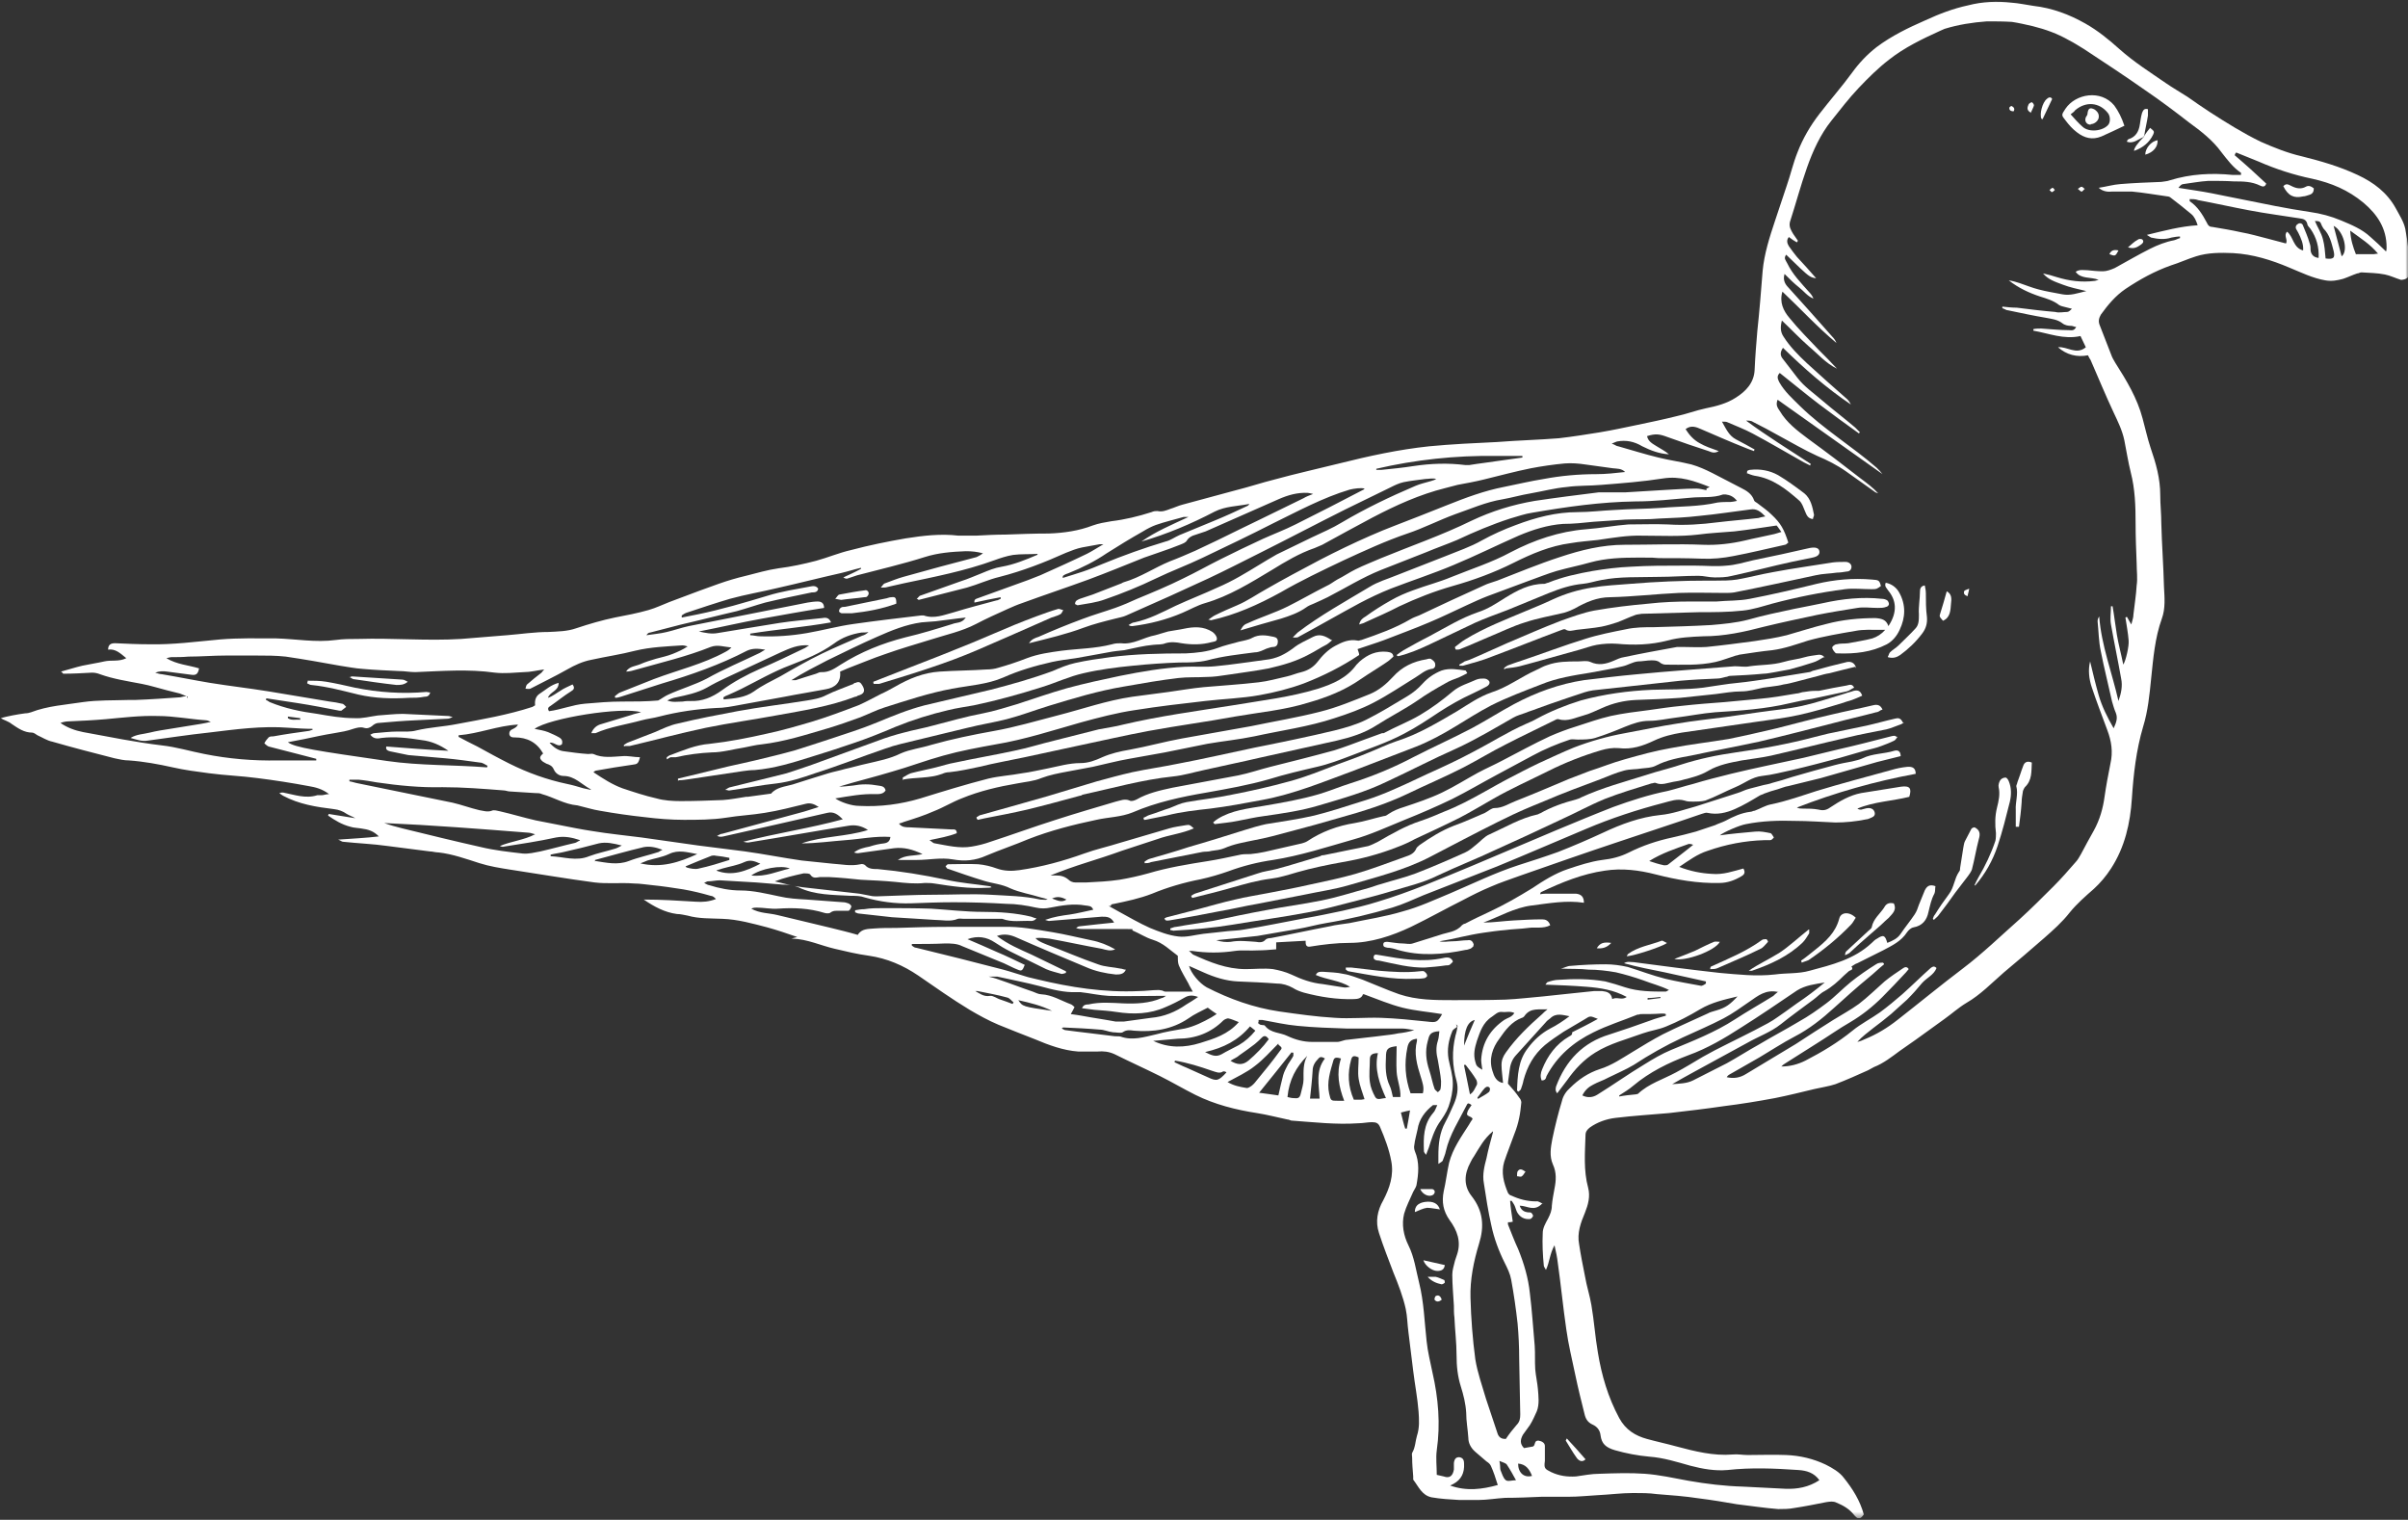 <?xml version="1.0" encoding="UTF-8"?>
<svg xmlns="http://www.w3.org/2000/svg" xmlns:xlink="http://www.w3.org/1999/xlink" id="Ebene_1" width="450" height="284" version="1.1" viewBox="0 0 450 284">
  <rect x="0" y="0" width="450" height="284" fill="#333333" stroke="none"/>
  <defs>
    <style>
      .st0 {
        fill: none;
      }

      .st1 {
        mask: url(#mask);
      }

      .st2 {
        mask: url(#mask-2);
      }

      .st3 {
        mask: url(#mask-3);
      }

      .st4 {
        mask: url(#mask-4);
      }

      .st5 {
        mask: url(#mask-5);
      }

      .st6 {
        mask: url(#mask-7);
      }

      .st7 {
        mask: url(#mask-6);
      }

      .st8 {
        mask: url(#mask-1);
      }

      .st9 {
        mask: url(#mask-9);
      }

      .st10 {
        mask: url(#mask-8);
      }

      .st11 {
        fill: #fff;
      }

      .st12 {
        mask: url(#mask-50);
      }

      .st13 {
        mask: url(#mask-54);
      }

      .st14 {
        mask: url(#mask-51);
      }

      .st15 {
        mask: url(#mask-53);
      }

      .st16 {
        mask: url(#mask-52);
      }

      .st17 {
        mask: url(#mask-55);
      }

      .st18 {
        mask: url(#mask-56);
      }

      .st19 {
        mask: url(#mask-41);
      }

      .st20 {
        mask: url(#mask-59);
      }

      .st21 {
        mask: url(#mask-31);
      }

      .st22 {
        mask: url(#mask-35);
      }

      .st23 {
        mask: url(#mask-30);
      }

      .st24 {
        mask: url(#mask-34);
      }

      .st25 {
        mask: url(#mask-33);
      }

      .st26 {
        mask: url(#mask-57);
      }

      .st27 {
        mask: url(#mask-44);
      }

      .st28 {
        mask: url(#mask-43);
      }

      .st29 {
        mask: url(#mask-40);
      }

      .st30 {
        mask: url(#mask-46);
      }

      .st31 {
        mask: url(#mask-45);
      }

      .st32 {
        mask: url(#mask-42);
      }

      .st33 {
        mask: url(#mask-58);
      }

      .st34 {
        mask: url(#mask-32);
      }

      .st35 {
        mask: url(#mask-10);
      }

      .st36 {
        mask: url(#mask-14);
      }

      .st37 {
        mask: url(#mask-18);
      }

      .st38 {
        mask: url(#mask-11);
      }

      .st39 {
        mask: url(#mask-16);
      }

      .st40 {
        mask: url(#mask-13);
      }

      .st41 {
        mask: url(#mask-19);
      }

      .st42 {
        mask: url(#mask-12);
      }

      .st43 {
        mask: url(#mask-17);
      }

      .st44 {
        mask: url(#mask-15);
      }

      .st45 {
        mask: url(#mask-22);
      }

      .st46 {
        mask: url(#mask-21);
      }

      .st47 {
        mask: url(#mask-20);
      }

      .st48 {
        mask: url(#mask-36);
      }

      .st49 {
        mask: url(#mask-25);
      }

      .st50 {
        mask: url(#mask-24);
      }

      .st51 {
        mask: url(#mask-23);
      }

      .st52 {
        mask: url(#mask-39);
      }

      .st53 {
        mask: url(#mask-38);
      }

      .st54 {
        mask: url(#mask-37);
      }

      .st55 {
        mask: url(#mask-49);
      }

      .st56 {
        mask: url(#mask-48);
      }

      .st57 {
        mask: url(#mask-47);
      }

      .st58 {
        mask: url(#mask-28);
      }

      .st59 {
        mask: url(#mask-29);
      }

      .st60 {
        mask: url(#mask-26);
      }

      .st61 {
        mask: url(#mask-27);
      }

      .st62 {
        clip-path: url(#clippath);
      }
    </style>
    <clipPath id="clippath">
      <rect class="st0" width="450" height="283.7"></rect>
    </clipPath>
    <mask id="mask" x="0" y="0" width="450.1" height="283.7" maskUnits="userSpaceOnUse">
      <g id="mask0_137_3047">
        <path class="st11" d="M450,0H0v283.6h450V0Z"></path>
      </g>
    </mask>
    <mask id="mask-1" x="0" y="0" width="450" height="283.6" maskUnits="userSpaceOnUse">
      <g id="mask1_137_3047">
        <path class="st11" d="M450,0H0v283.6h450V0Z"></path>
      </g>
    </mask>
    <mask id="mask-2" x="0" y="0" width="450" height="283.6" maskUnits="userSpaceOnUse">
      <g id="mask2_137_3047">
        <path class="st11" d="M450,0H0v283.6h450V0Z"></path>
      </g>
    </mask>
    <mask id="mask-3" x="0" y="0" width="450" height="283.6" maskUnits="userSpaceOnUse">
      <g id="mask3_137_3047">
        <path class="st11" d="M450,0H0v283.6h450V0Z"></path>
      </g>
    </mask>
    <mask id="mask-4" x="0" y="0" width="450" height="283.6" maskUnits="userSpaceOnUse">
      <g id="mask4_137_3047">
        <path class="st11" d="M450,0H0v283.6h450V0Z"></path>
      </g>
    </mask>
    <mask id="mask-5" x="0" y="0" width="450" height="283.6" maskUnits="userSpaceOnUse">
      <g id="mask5_137_3047">
        <path class="st11" d="M450,0H0v283.6h450V0Z"></path>
      </g>
    </mask>
    <mask id="mask-6" x="0" y="0" width="450" height="283.6" maskUnits="userSpaceOnUse">
      <g id="mask6_137_3047">
        <path class="st11" d="M450,0H0v283.6h450V0Z"></path>
      </g>
    </mask>
    <mask id="mask-7" x="0" y="0" width="450" height="283.6" maskUnits="userSpaceOnUse">
      <g id="mask7_137_3047">
        <path class="st11" d="M450,0H0v283.6h450V0Z"></path>
      </g>
    </mask>
    <mask id="mask-8" x="0" y="0" width="450" height="283.6" maskUnits="userSpaceOnUse">
      <g id="mask8_137_3047">
        <path class="st11" d="M450,0H0v283.6h450V0Z"></path>
      </g>
    </mask>
    <mask id="mask-9" x="0" y="0" width="450" height="283.6" maskUnits="userSpaceOnUse">
      <g id="mask9_137_3047">
        <path class="st11" d="M450,0H0v283.6h450V0Z"></path>
      </g>
    </mask>
    <mask id="mask-10" x="0" y="0" width="450" height="283.6" maskUnits="userSpaceOnUse">
      <g id="mask10_137_3047">
        <path class="st11" d="M450,0H0v283.6h450V0Z"></path>
      </g>
    </mask>
    <mask id="mask-11" x="0" y="0" width="450" height="283.6" maskUnits="userSpaceOnUse">
      <g id="mask11_137_3047">
        <path class="st11" d="M450,0H0v283.6h450V0Z"></path>
      </g>
    </mask>
    <mask id="mask-12" x="0" y="0" width="450" height="283.6" maskUnits="userSpaceOnUse">
      <g id="mask12_137_3047">
        <path class="st11" d="M450,0H0v283.6h450V0Z"></path>
      </g>
    </mask>
    <mask id="mask-13" x="0" y="0" width="450" height="283.6" maskUnits="userSpaceOnUse">
      <g id="mask13_137_3047">
        <path class="st11" d="M450,0H0v283.6h450V0Z"></path>
      </g>
    </mask>
    <mask id="mask-14" x="0" y="0" width="450" height="283.6" maskUnits="userSpaceOnUse">
      <g id="mask14_137_3047">
        <path class="st11" d="M450,0H0v283.6h450V0Z"></path>
      </g>
    </mask>
    <mask id="mask-15" x="0" y="0" width="450" height="283.6" maskUnits="userSpaceOnUse">
      <g id="mask15_137_3047">
        <path class="st11" d="M450,0H0v283.6h450V0Z"></path>
      </g>
    </mask>
    <mask id="mask-16" x="0" y="0" width="450" height="283.6" maskUnits="userSpaceOnUse">
      <g id="mask16_137_3047">
        <path class="st11" d="M450,0H0v283.6h450V0Z"></path>
      </g>
    </mask>
    <mask id="mask-17" x="0" y="0" width="450" height="283.6" maskUnits="userSpaceOnUse">
      <g id="mask17_137_3047">
        <path class="st11" d="M450,0H0v283.6h450V0Z"></path>
      </g>
    </mask>
    <mask id="mask-18" x="0" y="0" width="450" height="283.6" maskUnits="userSpaceOnUse">
      <g id="mask18_137_3047">
        <path class="st11" d="M450,0H0v283.6h450V0Z"></path>
      </g>
    </mask>
    <mask id="mask-19" x="0" y="0" width="450" height="283.6" maskUnits="userSpaceOnUse">
      <g id="mask19_137_3047">
        <path class="st11" d="M450,0H0v283.6h450V0Z"></path>
      </g>
    </mask>
    <mask id="mask-20" x="0" y="0" width="450" height="283.6" maskUnits="userSpaceOnUse">
      <g id="mask20_137_3047">
        <path class="st11" d="M450,0H0v283.6h450V0Z"></path>
      </g>
    </mask>
    <mask id="mask-21" x="0" y="0" width="450" height="283.6" maskUnits="userSpaceOnUse">
      <g id="mask21_137_3047">
        <path class="st11" d="M450,0H0v283.6h450V0Z"></path>
      </g>
    </mask>
    <mask id="mask-22" x="0" y="0" width="450" height="283.6" maskUnits="userSpaceOnUse">
      <g id="mask22_137_3047">
        <path class="st11" d="M450,0H0v283.6h450V0Z"></path>
      </g>
    </mask>
    <mask id="mask-23" x="0" y="0" width="450" height="283.6" maskUnits="userSpaceOnUse">
      <g id="mask23_137_3047">
        <path class="st11" d="M450,0H0v283.6h450V0Z"></path>
      </g>
    </mask>
    <mask id="mask-24" x="0" y="0" width="450" height="283.6" maskUnits="userSpaceOnUse">
      <g id="mask24_137_3047">
        <path class="st11" d="M450,0H0v283.6h450V0Z"></path>
      </g>
    </mask>
    <mask id="mask-25" x="0" y="0" width="450" height="283.6" maskUnits="userSpaceOnUse">
      <g id="mask25_137_3047">
        <path class="st11" d="M450,0H0v283.6h450V0Z"></path>
      </g>
    </mask>
    <mask id="mask-26" x="0" y="0" width="450" height="283.6" maskUnits="userSpaceOnUse">
      <g id="mask26_137_3047">
        <path class="st11" d="M450,0H0v283.6h450V0Z"></path>
      </g>
    </mask>
    <mask id="mask-27" x="0" y="0" width="450" height="283.6" maskUnits="userSpaceOnUse">
      <g id="mask27_137_3047">
        <path class="st11" d="M450,0H0v283.6h450V0Z"></path>
      </g>
    </mask>
    <mask id="mask-28" x="0" y="0" width="450" height="283.6" maskUnits="userSpaceOnUse">
      <g id="mask28_137_3047">
        <path class="st11" d="M450,0H0v283.6h450V0Z"></path>
      </g>
    </mask>
    <mask id="mask-29" x="0" y="0" width="450" height="283.6" maskUnits="userSpaceOnUse">
      <g id="mask29_137_3047">
        <path class="st11" d="M450,0H0v283.6h450V0Z"></path>
      </g>
    </mask>
    <mask id="mask-30" x="0" y="0" width="450" height="283.6" maskUnits="userSpaceOnUse">
      <g id="mask30_137_3047">
        <path class="st11" d="M450,0H0v283.6h450V0Z"></path>
      </g>
    </mask>
    <mask id="mask-31" x="0" y="0" width="450" height="283.6" maskUnits="userSpaceOnUse">
      <g id="mask31_137_3047">
        <path class="st11" d="M450,0H0v283.6h450V0Z"></path>
      </g>
    </mask>
    <mask id="mask-32" x="0" y="0" width="450" height="283.6" maskUnits="userSpaceOnUse">
      <g id="mask32_137_3047">
        <path class="st11" d="M450,0H0v283.6h450V0Z"></path>
      </g>
    </mask>
    <mask id="mask-33" x="0" y="0" width="450" height="283.6" maskUnits="userSpaceOnUse">
      <g id="mask33_137_3047">
        <path class="st11" d="M450,0H0v283.6h450V0Z"></path>
      </g>
    </mask>
    <mask id="mask-34" x="0" y="0" width="450" height="283.6" maskUnits="userSpaceOnUse">
      <g id="mask34_137_3047">
        <path class="st11" d="M450,0H0v283.6h450V0Z"></path>
      </g>
    </mask>
    <mask id="mask-35" x="0" y="0" width="450" height="283.6" maskUnits="userSpaceOnUse">
      <g id="mask35_137_3047">
        <path class="st11" d="M450,0H0v283.6h450V0Z"></path>
      </g>
    </mask>
    <mask id="mask-36" x="0" y="0" width="450" height="283.6" maskUnits="userSpaceOnUse">
      <g id="mask36_137_3047">
        <path class="st11" d="M450,0H0v283.6h450V0Z"></path>
      </g>
    </mask>
    <mask id="mask-37" x="0" y="0" width="450" height="283.6" maskUnits="userSpaceOnUse">
      <g id="mask37_137_3047">
        <path class="st11" d="M450,0H0v283.6h450V0Z"></path>
      </g>
    </mask>
    <mask id="mask-38" x="0" y="0" width="450" height="283.6" maskUnits="userSpaceOnUse">
      <g id="mask38_137_3047">
        <path class="st11" d="M450,0H0v283.6h450V0Z"></path>
      </g>
    </mask>
    <mask id="mask-39" x="0" y="0" width="450" height="283.6" maskUnits="userSpaceOnUse">
      <g id="mask39_137_3047">
        <path class="st11" d="M450,0H0v283.6h450V0Z"></path>
      </g>
    </mask>
    <mask id="mask-40" x="0" y="0" width="450" height="283.6" maskUnits="userSpaceOnUse">
      <g id="mask40_137_3047">
        <path class="st11" d="M450,0H0v283.6h450V0Z"></path>
      </g>
    </mask>
    <mask id="mask-41" x="0" y="0" width="450" height="283.6" maskUnits="userSpaceOnUse">
      <g id="mask41_137_3047">
        <path class="st11" d="M450,0H0v283.6h450V0Z"></path>
      </g>
    </mask>
    <mask id="mask-42" x="0" y="0" width="450" height="283.6" maskUnits="userSpaceOnUse">
      <g id="mask42_137_3047">
        <path class="st11" d="M450,0H0v283.6h450V0Z"></path>
      </g>
    </mask>
    <mask id="mask-43" x="0" y="0" width="450" height="283.6" maskUnits="userSpaceOnUse">
      <g id="mask43_137_3047">
        <path class="st11" d="M450,0H0v283.6h450V0Z"></path>
      </g>
    </mask>
    <mask id="mask-44" x="0" y="0" width="450" height="283.6" maskUnits="userSpaceOnUse">
      <g id="mask44_137_3047">
        <path class="st11" d="M450,0H0v283.6h450V0Z"></path>
      </g>
    </mask>
    <mask id="mask-45" x="0" y="0" width="450" height="283.6" maskUnits="userSpaceOnUse">
      <g id="mask45_137_3047">
        <path class="st11" d="M450,0H0v283.6h450V0Z"></path>
      </g>
    </mask>
    <mask id="mask-46" x="0" y="0" width="450" height="283.6" maskUnits="userSpaceOnUse">
      <g id="mask46_137_3047">
        <path class="st11" d="M450,0H0v283.6h450V0Z"></path>
      </g>
    </mask>
    <mask id="mask-47" x="0" y="0" width="450" height="283.6" maskUnits="userSpaceOnUse">
      <g id="mask47_137_3047">
        <path class="st11" d="M450,0H0v283.6h450V0Z"></path>
      </g>
    </mask>
    <mask id="mask-48" x="0" y="0" width="450" height="283.6" maskUnits="userSpaceOnUse">
      <g id="mask48_137_3047">
        <path class="st11" d="M450,0H0v283.6h450V0Z"></path>
      </g>
    </mask>
    <mask id="mask-49" x="0" y="0" width="450" height="283.6" maskUnits="userSpaceOnUse">
      <g id="mask49_137_3047">
        <path class="st11" d="M450,0H0v283.6h450V0Z"></path>
      </g>
    </mask>
    <mask id="mask-50" x="0" y="0" width="450" height="283.6" maskUnits="userSpaceOnUse">
      <g id="mask50_137_3047">
        <path class="st11" d="M450,0H0v283.6h450V0Z"></path>
      </g>
    </mask>
    <mask id="mask-51" x="0" y="0" width="450" height="283.6" maskUnits="userSpaceOnUse">
      <g id="mask51_137_3047">
        <path class="st11" d="M450,0H0v283.6h450V0Z"></path>
      </g>
    </mask>
    <mask id="mask-52" x="0" y="0" width="450" height="283.6" maskUnits="userSpaceOnUse">
      <g id="mask52_137_3047">
        <path class="st11" d="M450,0H0v283.6h450V0Z"></path>
      </g>
    </mask>
    <mask id="mask-53" x="0" y="0" width="450" height="283.6" maskUnits="userSpaceOnUse">
      <g id="mask53_137_3047">
        <path class="st11" d="M450,0H0v283.6h450V0Z"></path>
      </g>
    </mask>
    <mask id="mask-54" x="0" y="0" width="450" height="283.6" maskUnits="userSpaceOnUse">
      <g id="mask54_137_3047">
        <path class="st11" d="M450,0H0v283.6h450V0Z"></path>
      </g>
    </mask>
    <mask id="mask-55" x="0" y="0" width="450" height="283.6" maskUnits="userSpaceOnUse">
      <g id="mask55_137_3047">
        <path class="st11" d="M450,0H0v283.6h450V0Z"></path>
      </g>
    </mask>
    <mask id="mask-56" x="0" y="0" width="450" height="283.6" maskUnits="userSpaceOnUse">
      <g id="mask56_137_3047">
        <path class="st11" d="M450,0H0v283.6h450V0Z"></path>
      </g>
    </mask>
    <mask id="mask-57" x="0" y="0" width="450" height="283.6" maskUnits="userSpaceOnUse">
      <g id="mask57_137_3047">
        <path class="st11" d="M450,0H0v283.6h450V0Z"></path>
      </g>
    </mask>
    <mask id="mask-58" x="0" y="0" width="450" height="283.6" maskUnits="userSpaceOnUse">
      <g id="mask58_137_3047">
        <path class="st11" d="M450,0H0v283.6h450V0Z"></path>
      </g>
    </mask>
    <mask id="mask-59" x="0" y="0" width="450" height="283.6" maskUnits="userSpaceOnUse">
      <g id="mask59_137_3047">
        <path class="st11" d="M450,0H0v283.6h450V0Z"></path>
      </g>
    </mask>
  </defs>
  <g class="st62">
    <g>
      <g class="st1">
        <path class="st11" d="M310.3,186.3c0,0,0,.1,0,.2-.8.1-1.6.2-2.4.3,0-.1,0-.2,0-.3.8,0,1.6-.1,2.4-.2ZM56.1,134.2c0,.1,0,.2,0,.3-.8-.1-1.6.2-2.3-.3,0-.1,0-.2,0-.3.8.1,1.5.2,2.3.3ZM199.3,168.1c-.9.6-1.6.2-2.7-.2,1.1-.5,1.9-.2,2.7.2ZM276.3,205.4c0,0-.2-.2-.2-.3.5-.6.9-1.3,1.4-1.8.3-.3.7-.3.9,0,.1.2,0,.7-.2.8-.6.5-1.3.8-1.9,1.2M275.6,190.6c-.7,1.6-1.3,3-2,4.8,0-3,.7-4.5,2-4.8ZM261.8,207.9c.7-.2,1.2-.3,1.7-.4-.2,1.3-.4,2.3-.6,3.4-.1,0-.2,0-.3,0-.3-.9-.5-1.8-.8-3M286.3,275.8c-1.5.4-2.6-.6-2.6-2.3,1.4.1,2.1,1,2.6,2.3ZM196.6,188.9c-5.5-.8-5.5-.8-6.3-2,2.2.5,4.3,1,6.3,2ZM182.2,185.2c.2,0,.4,0,.5,0,1.9.4,3.7.7,5.5,1.2.5.1.8.6,1.2.9,0,.1-.1.2-.2.3-.7-.3-1.4-.5-2.2-.8-.7-.2-1.4-.8-2-.7-1.2.2-2-.5-2.9-1ZM436.1,42.2c1.9,1,2.8,4.7,1.5,5.7-.5-1.9-1-3.8-1.5-5.7ZM147.6,162.3c-2.3.5-4.5,1.6-7.2,1.3,1.8-1.3,5.6-2,7.2-1.3ZM283.4,276.6c-.8,0-1.6.3-2,0-.5-.4-.7-1.2-1-1.9-.1-.4,0-.9-.2-1.7.7.3,1.2.4,1.4.7.6.9,1.1,1.8,1.7,2.9M273.6,199c.1,0,.2,0,.3,0,.7.9,1.4,1.8,2,2.8.1.2.2.7.1.9-.4.7-.6,1.4-1.3,1.8-.4-1.9-.7-3.6-1.1-5.4ZM434.6,48.3c-.1-1.2-.2-2.5-.5-3.6-.3-1.2-1-2.2-1.5-3.4.5,0,.9,0,1.1.4.1.3.3.7.5,1,1.2,1.2,1.5,2.7,1.9,4.2.3,1.3,0,1.6-1.5,1.4M136.3,160.3c0,.1,0,.3,0,.4-1.9.6-3.8,1.2-5.7,1.6-.7.2-1.6,0-2.3-.2,0,0-.1-.1-.2-.2,1.6-.7,3.2-1.3,4.9-2,.2,0,.5-.1.7,0,.9.1,1.7.2,2.6.4M134,162.6c.4-.1.7-.2,1-.3,1.4-.4,2.8-.6,4.1-1.2,1.1-.5,1.9-.2,3,.3-2.7,1.4-5.3,2.4-8.2,1.3M219.5,198.5c0-.1,0-.2.1-.3,2.4.4,4.6,1.1,6.9,1.9.7.2,1.4.6,2.1.1.1,0,.4,0,.6.2-1.5,1.6-1.8,1.7-3.5.9-1.3-.6-2.7-1.2-4-1.8-.8-.3-1.5-.7-2.2-1M244.8,205.4c.2-1.9.4-3.6.5-5.3,0-1,.5-1.7,1.1-2.3.3-.4.7-.3,1.2,0-1.8,2.3-1.1,4.9-1,7.5h-1.8ZM230,198.2c.6-.4,1.2-.6,1.6-1,1-.7,2-1.4,2.9-2.1.5-.4.9-.8,1.3-1.2.5-.5.9-.3,1.3.3-1.1,1.5-2.4,2.8-3.8,4-1.1.9-2.1.8-3.4,0M440.3,47.6c-.6-1.5-1-2.8-1.1-4.5,1.9,1.4,3.7,2.5,5.2,4.3-.4,0-.6.1-.8.1h-3.3ZM225.2,196.6c3.5-.8,6.2-2.2,8.4-4.8.4.3.6.5,1,.8-.9,1.1-1.9,2-3.1,2.7-1.1.6-2.2,1.1-3.2,1.7-1.1.6-1.9.2-3.1-.4M257.5,196.8c-.7,3,.3,5.7,1.5,8.4-.8,0-1.6.5-2-.2-.5-.9-.9-1.9-1-2.8-.2-1.4,0-2.8,0-4.3,0-.8.5-1.1,1.5-1.1ZM240.6,205c.3-3.2,1.6-5.6,3.7-7.7-.8,1.4-.7,2.9-.7,4.4,0,.9-.3,1.7-.5,2.6-.2.9-.5,1-1.4.9-.3,0-.7-.1-1.1-.2M253,205.5c-1.1-2.5-1.2-5-.5-7.5.2-.7.5-.8,1.4-.4,0,1.4-.2,2.7,0,4,.2,1.3.7,2.5,1.1,3.8-.2,0-.4.1-.6.1-.4,0-.8,0-1.4,0ZM241.4,196.7c0,0,.2,0,.3,0,0,.2,0,.5,0,.6-.3.6-.7,1.1-1,1.6-.3.6-.7,1.3-.9,2-.3,1.2-.6,2.4-.9,3.8-1.2-.2-2.3-.3-3.6-.5,2.2-2.7,4.1-5.1,6.1-7.6M119.5,161.4c.7-.3,1.1-.4,1.5-.6,1.3-.4,2.7-.6,4-1.2,1.8-.9,3.5-.3,5.3,0-3.3,1.5-6.7,2.7-10.8,1.7M250.6,197.8c-.9,2.7-.4,5.3.6,7.9-.5,0-.9,0-1.2,0-1.3,0-1.3,0-1.6-1.3-.5-2.2.2-4.2.8-6.3.2-.6.7-.5,1.4-.3M111.2,161c0-.1,0-.2,0-.3,3-.8,6.1-1.7,9.1-2.4,1.1-.2,2.2,0,3.5.5-.4.2-.6.3-.7.4-1.8.6-3.8,1-5.6,1.7-2.1.8-4.2.3-6.2,0ZM261,195.5c0,1.6-.1,3.2,0,4.8.1,1.6.8,3.1.7,4.7h-1.4c-.2-.8-.3-1.5-.6-2.1-.8-1.7-.8-3.5-.7-5.3,0-1.6.3-1.9,2-2.1M102.9,160c0-.1,0-.2,0-.3.8-.2,1.7-.3,2.5-.5,2.2-.5,4.3-1,6.5-1.6,1.4-.3,2.7,0,4.3.4-.6.3-.9.5-1.3.6-1.6.5-3.2.8-4.8,1.4-2.4,1-4.8.1-7.2,0ZM269,192.6c-.1.7-.1,1.3-.3,1.9-.4,1.2-.3,2.4,0,3.6.2,1.3.5,2.6.6,3.9,0,.5,0,1-.1,1.5,0,.2-.3.4-.5.6-.2-.2-.5-.4-.6-.6-.4-1.1-.6-2.3-1-3.5-.6-1.8-.8-3.6-.3-5.4.3-1.2.4-1.8,2.2-1.9M238.9,195.2c.7.6.8.6.2,1.3-1.3,1.8-2.7,3.5-4.1,5.2-.3.4-.7.9-1.1,1.2-.3.2-.7.5-1,.4-1.2-.2-2.3-.4-3.5-1.1,1.8-1,3.6-1.8,5.1-3,1.6-1.2,2.9-2.7,4.4-4.2M277,199.9c-1-.6-1.1-.7-1.3-1.5-.4-1.4-.1-2.6.3-3.9.6-1.7,1.1-3.4,2.8-4.5.6-.4,1.1-1,1.9-.9.7.1,1.5-.2,2.3.2-.5.8-1.3.9-1.9,1.3-2.6,1.8-4.1,4.2-4.3,7.4,0,.5.1,1.1.2,1.8M264.8,194c0,.2,0,.4,0,.5-.6,2.3,0,4.5.7,6.7.3,1,.7,2,.4,3.1h-2.3c-1-2.8-1.2-5.6-.6-8.5.2-1.1.7-1.6,1.9-1.7M215.6,194.5c1.5-.1,3-.3,4.5-.4,3.3,0,6.2-1.1,8.5-3.4.2-.2.7-.4.9-.4.6.1,1.2.4,2,.7-2,2.3-4.6,3.1-7.2,3.9-2.9.9-5.9,1-8.8-.4ZM135.2,130.6c0-.1,0-.2,0-.3.3-.2.5-.3.8-.4.9-.4,1.8-.8,2.6-1.2,3-1.5,5.9-3.2,9.1-4.4,2.8-1.1,5.6-2.2,8.1-4,1.6-1.2,3.3-1.8,5.2-2.1.4,0,.9,0,1.3-.1-.4.4-.8.6-1.2.7-2.5,1.1-4.9,2.1-7.4,3.3-2.7,1.3-5.3,2.8-7.9,4.3-1.7.9-3.4,1.7-4.9,2.8-1.7,1.2-3.7,1.3-5.6,1.5M257.2,87.9v-.3c7.3-1.7,14.8-2.5,22.3-2.4,1.7,0,3.4,0,5,0,0,0,0,.2,0,.3-1.4.2-2.9.4-4.3.6-1.9.3-3.8.5-5.6.8-.3,0-.5,0-.8,0-3.2-.4-6.4-.3-9.7.2-1.9.3-3.9.5-5.9.7-.4,0-.7,0-1.1,0M151.2,120.6c-.5.3-.7.5-1,.6-2.7,1.3-5.4,2.6-8.2,3.8-2.5,1.1-4.9,2.4-7.1,4-1.8,1.3-3.7,2.1-5.9,2-.5,0-.9,0-1.4.1-1,0-1.9.2-2.9-.2.6-.3,1.1-.5,1.7-.6,1.9-.4,3.9-.8,5.7-1.8,1.2-.7,2.4-1.3,3.7-1.9,3.4-1.6,6.7-3.1,10.1-4.7,1.6-.7,3.2-1.5,5.4-1.3ZM281,202.4c-1.4-.2-1.8-1.3-2.1-2.3-.7-2.2,0-4.3,1.3-6,1.1-1.6,2.3-3.2,4.2-3.9.2,0,.5-.3.6-.5,1.1-1.4,2.6-1,4.2-1.1-.5.4-.7.6-1,.9-2.5,2.2-4.9,4.5-6.8,7.2-.5.7-.8,1.4-.8,2.3,0,1.1.2,2.2.3,3.5M227.5,189.4c-.5.3-.8.5-1.1.7-1.6.9-3.2,1.7-5,2.1-1.8.3-3.6.6-5.4,1.1-2.2.5-4.4,1.2-6.6.4-.4-.1-.9,0-1.4-.1-3-.4-6-.7-8.9-1.1-.2,0-.4-.2-.7-.3.2-.1.2-.2.3-.2,2.3.1,4.5.2,6.8.4.8,0,1.6.4,2.5.5.6,0,1.4.2,1.8,0,.7-.5,1.4-.4,2.1-.3,3.6.3,7.1-.2,10.2-2.3,1.1-.8,2.3-1.3,3.6-2,.5.4,1.1.8,2,1.4ZM180.4,115.5c-.7,1-1.7.8-2.4,1.1-2.9.9-5.8,1.8-8.8,2.5-4.3,1.1-8.3,2.7-12.1,5.1-1.1.7-2.2,1.5-3.7,1.4-.3,0-.6.2-.9.3-1.3.4-2.6.8-3.8,1.2-.3,0-.6,0-.8,0,2.2-1.4,4.4-2.5,6.7-3.7,3.1-1.5,6.1-3,9.3-4.4,2.7-1.2,5.4-2.3,8.3-2.7.8-.1,1.7-.1,2.6-.2,1.8-.2,3.7-.5,5.7-.7M235.2,190.9c0-.1,0-.2,0-.3.2,0,.4,0,.7,0,2.2.4,4.4.9,6.6,1.1,3,.3,6.1.4,9.1.5,3.5,0,7,0,10.4,0,.8,0,1.5.2,2.3.3-1,.3-2,.5-3,.6-.9.2-1.8.3-2.7.4-2.2.3-4.5.5-6.8.8-.6,0-1.3.4-1.9.4-1.6,0-3.1,0-4.7,0-1.6,0-3.1-.4-4.6-1.1-1.4-.7-3.1-.5-4.2-1.9-.1-.2-.5-.1-.8-.2-.2,0-.3-.2-.5-.3M332.2,185.4c-.4.3-.6.5-.8.7-2.4,1.5-4.9,2.9-7.2,4.4-3.7,2.4-7.8,4-11.9,5.7-1.7.7-3.4,1.7-5,2.7-3,1.8-5.8,3.8-8.7,5.6-.9.6-1.9.7-2.9.2.5-1,1.2-1.6,2-2,.9-.5,1.9-.8,2.8-1.3,1.6-.8,3.3-1.5,4.8-2.4,2.9-1.9,5.9-3.6,9.1-5.1,2.6-1.2,5.2-2.3,7.7-3.6,1.7-.9,3.2-2,4.8-3.1,1.6-1.1,3.1-2.4,5.5-1.8M233.5,94.2c0,0-.2.2-.3.3-2.1,1-4.3,2-6.5,2.9-2.1.9-4.2,1.7-6.3,2.6-.9.4-1.7,1-2.6,1.2-4,1.2-7.9,2.6-11.8,4.2-1.2.5-2.4,1-3.6,1.4-1.2.4-2.5.8-3.8,1.2,0-.3,0-.4.2-.5.3-.2.6-.3.9-.4,2.5-1,4.9-2.2,7.1-3.7,2.2-1.4,4.5-2.8,6.8-4.1.8-.5,1.6-.9,2.4-1.2,1.7-.6,3.5-1,5.2-1.5.2,0,.4,0,.9,0-3.2,1.5-6.1,2.7-8.8,4.6,4.8-1.4,9.3-3.3,13.7-5.6,2-1,4.2-1,6.3-1.4M302.6,204.9c0,0,0-.1,0-.2.9-.6,1.8-1.1,2.6-1.8,3.1-2.6,6.6-4.3,10.3-5.7,3.6-1.3,6.8-3.2,9.9-5.2,3.5-2.2,7-4.6,10.4-6.9,1.6-1,3.4-1.2,5.2-1.5-1.7,1.4-3.4,2.7-5.2,3.9-.6.4-1.2.9-1.8,1.3-1.2.8-2.3,1.7-3.6,2.4-3.3,1.8-6.7,3.4-10,5.1-.7.4-1.5.8-2.2,1.2-1.7,1-3.3,2-5,2.9-2.4,1.3-5.1,2.1-7.1,4,0,0-.3.1-.4.1-1,.1-2.1.2-3.1.4M108.3,157.1c-.3.1-.5.3-.8.4-2.2.5-4.3,1.1-6.5,1.6-1.1.2-2.2.5-3.3.4-2.6-.3-5.3-.6-7.8-1.2-4.9-1.1-9.8-2.3-14.7-3.5-1.2-.3-2.3-.6-3.4-1,9,.4,18,1.1,26.9,1.8.4,0,.9.2,1.3.3-2.1,1.1-4.5,1.3-6.6,2.2.3.1.5.2.8.1,3.2-.5,6.5-1,9.7-1.7,1.6-.3,3,0,4.5.5M184.7,182.7v-.2c.6,0,1.2,0,1.7,0,2.7.6,5.3,1.1,8,1.8,2.2.6,4.5,1.2,6.8,1.1.2,0,.5,0,.7,0,1.8.2,3.5.6,5.3.7,3,.1,6,0,9,0,.5,0,.9,0,1.7,0-.5.3-.6.4-.8.4-2.3,1-4.8,1.1-7.2,1-2.2-.1-4.3-.3-6.5.2-.4,0-.9,0-1.2.7.8.1,1.6.2,2.3.3,1.4.1,2.8.2,4.1.4,3.2.5,6.3.4,9.2-.9,1.2-.5,2.4-1.1,3.6-1.8.7-.4,1.4-.5,2.5-.1-.9.6-1.5,1-2.2,1.4-2,1.4-4.2,2.3-6.6,2.5-1.7.2-3.4.5-5.1.7-.5,0-1,0-1.5,0-2.1-.4-4.3-.7-6.4-1.1-.6-.1-1.2-.2-2-.3.3-.5.5-.9.7-1.3-.2-.2-.4-.4-.6-.5-1.9-.7-3.6-1.8-5.6-1.9-.5,0-1.1-.3-1.6-.5-2.1-.7-4.1-1.5-6.2-2.2-.8-.3-1.6-.5-2.4-.7M110.4,147.3c0,.1,0,.2,0,.3-.5-.1-1-.2-1.4-.3-1-.3-2-.6-3-.8-3.8-.8-7.4-2.1-10.8-3.8-2-1-4-2.1-6-3.2-1.2-.6-2.4-1.2-3.5-1.8,0-.1,0-.2,0-.3,3.8-.3,7.3-1.8,11.1-2-.2.4-.5.6-.9.8-.5.2-.8.5-.7,1.1.2.5.6.5,1,.5,2.3,0,4.1.9,5.3,3-.7.6-.7.9-.2,1.4.2.2.5.3.8.5.6.2,1.1.4,1.4,1.1.3.7,1,1.2,1.8,1.2,2.1,0,3.4,1.6,5.1,2.5M433.3,48.2c-.9-.1-1.4-.6-1.5-1.4,0-.5,0-.9-.2-1.4-.3-1.1-.8-2.2-1.2-3.2-.1-.4-.5-.6-.9-.4-.4.2-.6.6-.4,1,.1.2.3.5.4.7.5,1,1,2.1.9,3.3-1.9-.5-1.8-2.6-3-3.5-.7.7.2,1.5-.2,2.2-1.1-.3-2.3-.6-3.4-.9-1.6-.4-3.3-.9-5-1.2-1.8-.4-3.6-.7-5.4-1-.5,0-.8-.3-1-.8-.8-1.5-1.7-3-3.2-4,0,0,0-.2,0-.4.5,0,1.1,0,1.6.2,3.2.6,6.3,1.3,9.5,1.9,3.1.6,6.3,1,9.4,1.5.7.1,1.3.2,1.5,1.1,0,.3.4.6.6.9,1.1,1.6,1.6,3.4,1.5,5.4M254.9,185.8c2.5.9,4.8,1.9,7.2,2.5,2.4.6,5,.8,7.4,1.2-.9,1.6-1.1,1.6-2.8,1.4-2.9-.3-5.7-.6-8.6-.7-2.9-.1-5.8.2-8.6,0-3.5-.2-7-.7-10.5-1.2-4.7-.7-9.2-2.3-13.5-4.5-1.4-.8-2.9-2.6-3.3-4,.9.4,1.8.8,2.7,1.2,2,.9,4.2,1.6,6.4,1.7,2.4.1,4.9.2,7.4.4,1,0,2,.3,2.9.8.6.4,1.4.7,2.1.9,3,.8,6.2,1.3,9.3,1.2.8,0,1.5-.2,1.7-.9M417.7,28.8c0-.1.1-.2.2-.3,1.4.6,2.8,1.1,4.2,1.7,3.2,1.4,6.6,2.5,10,3.2,3.6.8,6.7,2.1,9.6,4.5,2.6,2.2,4.3,4.8,4.3,8.3,0,.2,0,.5-.1.8-1-1-2-1.9-2.9-2.7-1.6-1.5-3.6-2.3-5.5-3.1-1.9-.8-3.8-1.3-5.9-1.6-2.1-.3-4.3-.7-6.4-1.1-3-.6-6-1.2-9-1.8-1.9-.4-3.9-.8-5.9-1.1-1.1-.2-2.1-.3-3.2-.5.3-.4.6-.7.9-.7,1.5-.2,3.1-.5,4.7-.6,1.6,0,3.2,0,4.8.1,1.6,0,3.3,0,4.9.8.4.2.9.3,1.1-.4-1.9-1.8-3.9-3.6-5.9-5.3M58.4,136c0,.1,0,.2,0,.4-.3,0-.5.2-.8.2-2.2.3-4.3.6-6.5,1-.3,0-.7,0-.9.2-.3.3-.6.7-.8,1.1,0,0,.5.5.8.6,2.2.6,4.4,1.1,6.6,1.7.8.2,1.6.4,2.3.6v.3c-2.4,0-4.8,0-7.1,0-4.7.1-9.3-.3-13.8-1.2-2.6-.5-5.2-1.3-7.9-1.6-5-.6-9.9-1.6-14.8-2.5-1.5-.3-2.9-.8-4.2-1.7.5-.2,1.1-.3,1.6-.3,2.3-.1,4.5-.2,6.8-.4,3.3-.3,6.5-.7,9.8-.6,3,0,6,.6,9,.8.3,0,.6.2.9.3-1.3.3-2.6.5-3.9.7-1.2.2-2.5.4-3.7.6-1.3.2-2.6.4-3.8.7-1.2.3-2.5.3-3.6,1,1.1.3,2.1.7,3.2.5,3.8-.5,7.6-1.1,11.4-1.5,5-.6,9.9-1.3,15-.9,1.5.1,3,.2,4.5.2M279,211.6c-.5,1.8-.9,3.3-1.2,4.8-.4,1.5-.8,3.1-.5,4.7.4,2.6.8,5.3,1.4,7.9.5,2.4,1.4,4.8,2.5,7,.5,1,1,2,1.2,3.1.5,2.7.9,5.5,1.2,8.2.2,2.2.3,4.4.3,6.6.1,3.5.1,6.9.2,10.4,0,.8-.1,1.4-.7,2-.7.8-1.4,1.7-2,2.6-.7,0-1.2-.2-1.5-.9-.7-2.2-1.5-4.4-2.2-6.6-.7-2.4-1.6-4.9-2-7.4-.5-3.8-.8-7.6-.9-11.5-.1-3.4.6-6.8,1.6-10.1,1-3.2.8-6.1-1.4-8.9-1.5-1.9-1.4-4.1-.2-6.3.2-.4.4-.8.7-1.2,1-1.6,1.8-3.2,3.5-4.6M127.4,115.2v-.2c.3-.2.6-.4.9-.5,2.7-.9,5.4-1.8,8.1-2.6,2.9-.8,5.9-1.3,8.8-2,4-.9,7.9-1.9,11.9-2.8,1.3-.3,2.5-.7,3.8-1,0,0,0,.2,0,.2-1.1.6-2.2,1.1-3.3,1.6.3.2.6.3.8.2.6-.2,1.2-.4,1.8-.6,4.2-1.1,8.5-2.1,12.6-3.4,2.5-.8,5.1-1,7.7-1.1,1.1,0,2.1.1,3.2.4-.4.3-.8.5-1.2.7-4.6,1.2-9.1,2.4-13.7,3.7-1.1.3-2.3.8-3.4,1.2-.2,0-.4.3-.8.8.6,0,.9,0,1.2-.1,1-.2,2.1-.5,3.1-.7,5.7-1.2,11.4-2.3,16.9-4.3,1.1-.4,2.3-.8,3.5-1,1.5-.2,3-.1,4.6-.2,0,0,0,.2-.1.2-2.1.9-4.3,1.8-6.6,2.2-1.3.2-2.5.7-3.7,1.2-1.3.5-2.6,1.1-3.9,1.5-2.5.9-5.1,1.8-7.6,2.7-.2,0-.4.4-.7.6.2,0,.3.2.4.2,3-.8,6-1.5,9-2.3,2.1-.6,4-1.5,6.1-2,4.3-1.1,8.4-2.7,12.4-4.5,1-.4,2-.8,3-1,1.1-.2,2.2-.4,3.3-.6.1,0,.3,0,.7,0-1.2.7-2.1,1.3-3.1,1.8-2.9,1.4-5.8,2.7-8.7,4-.8.3-1.5.6-2.3.9-3.1,1.1-6.3,2.3-9.4,3.4-.3.1-.7.2-.6.8,1.7-.4,3.3-.7,4.9-1,0,0,0,.2,0,.3-.3.1-.5.3-.8.3-2.6.7-5.3,1.4-7.9,2.2-1.9.5-3.7,1.3-5.7.6-.1,0-.3,0-.4,0-4.2.5-8.5,1-12.7,1.6-2.9.4-5.8,1.2-8.7,1.7-2.9.5-5.8.7-8.7.6-.7,0-1.3-.2-1.9-.2v-.3c5-.8,10-1.2,15.1-2.1-.4-1-1.1-.9-1.7-.8-2.6.3-5.3.5-7.9.9-3.9.6-7.8,1.3-11.6,1.9-1.1.2-2.2,0-3.5-.3,4.1-.8,7.9-1.7,11.8-2.4,3.9-.7,7.7-1.4,11.6-2,0-.9-.5-1.2-1.2-1.2-.6,0-1.3.1-1.9.2-3.9.8-7.7,1.5-11.6,2.3-3.5.7-7.1,1.4-10.6,2.1-1.4.3-2.8.8-4.1,1.1-1.2.3-2.5.4-3.8.6.2-.3.4-.5.7-.5,1.9-.5,3.9-1,5.8-1.5,3.5-.8,6.9-1.7,10.4-2.5,1.8-.5,3.5-1.1,5.3-1.6,2.9-.7,5.8-1.3,8.7-1.9.5,0,1.1,0,1.2-.7-.4-.6-1-.5-1.5-.4-2.6.5-5.3.9-7.9,1.7-4.3,1.3-8.7,2.6-13.1,3.5-1,.2-2,.4-3,.6M272.1,191.4c0,0,.2.2.3.3-.1.6-.2,1.2-.4,1.8-.7,2.9-.6,5.7.2,8.5.4,1.5.1,2.9-.5,4.3-.5,1.1-1,2.3-1.6,3.4-1.1,2-1.3,4.1-1.3,6.3v1.5c.4-.3.7-.4.8-.6.2-.6.5-1.2.6-1.8.7-3.1,2.5-5.8,3.9-8.6.2-.5.5-.3.9,0-.3.5-.7.9-.8,1.4-.3.8.8.6,1,1.2-.2.3-.5.7-.7,1.1-1.4,2.2-3,4.4-3.7,7.1-.4,1.8-.6,3.6-1,5.3-.4,2-.1,3.7,1.1,5.4,1.4,1.9,2.2,4,1.4,6.4-.1.4-.3.8-.4,1.2-.2.9-.5,1.7-.5,2.6,0,1.9.2,3.9.3,5.8,0,.7,0,1.5.1,2.2.1,2.4.4,4.7.4,7.1,0,2,.2,3.9.8,5.8.5,1.6.9,3.2,1,4.9,0,1.6.3,3.1.4,4.7,0,1,.5,1.9,1.3,2.6.7.6,1.4,1.2,2.1,1.8.3.2.6.4.8.8.5,1.1.9,2.3,1.3,3.6-2.9.8-5.8,1.2-8.9.1.2-.1.4-.2.6-.3,1.5-.8,2.1-2.1,2-3.8,0-.8-.3-1.1-.9-1.2-.6,0-.9.3-1,1.1,0,.4,0,.8,0,1.2-.2,1.2-.8,1.7-1.9,1.3-.4-.1-.8-.2-1.3-.3,0-1.6-.2-3.1,0-4.6.7-4.9.3-9.7-.8-14.5-.4-2-.9-3.9-1.1-5.9-.4-3.6-.5-7.3-1.4-10.9-.6-2.4-.9-4.8-2-7-.9-1.8-1.3-3.9-.8-5.9.4-1.4,1.1-2.7,1.7-4.1.2-.4.5-.8.6-1.2.4-2.2.6-4.3-.3-6.4-.1-.3-.2-.7-.1-1.1.1-1,.4-1.9.6-2.9.3-2,1.4-3.4,2.9-4.6.1,0,.3,0,.8,0-.3.6-.4,1.1-.8,1.5-1.8,2.1-1.8,4.6-1.7,7.1,0,.2.1.3.4.7.2-.6.4-1,.5-1.3.5-1.6,1-3.2,1.9-4.6.7-1,1.4-2,1.8-3.1.5-1.4.8-2.9.8-4.3,0-1.6-.5-3.1-.8-4.6-.3-1.8,0-3.5.7-5.2.1-.3.6-.6.9-.8M131.4,165.1c.4-.2.5-.3.8-.4.8,0,1.6-.2,2.3-.2,2.2.1,4.5.3,6.8.4,1.6.1,3.3.3,4.9.4,1,0,2,.1,3,.5,3.1,1.5,6.5,1.4,9.8,1.6.9,0,1.8,0,2.6.3,2.8.8,5.7,1.2,8.7,1.1,2.6-.1,5.3-.2,7.9-.2,3.3,0,6.6.1,9.9.3,1.8,0,3.7.3,5.5.7.9.2,1.8.2,2.7,0,2.1-.4,4.3-.8,6.5-.4.6.1,1.2,0,1.5.8-1.5.3-3,.7-4.4.9-1.5.2-2.9.4-4.6,1,.4.1.6.2.7.2,3.3-.3,6.6-.5,9.9-.8.9,0,1.7,0,2.3,1.1-1,.1-2,.2-2.9.3-1.2.1-2.4.3-3.6.4-.2,0-.4.2-.6.3.4.2.8.2,1.2.2,2.6,0,5.2,0,7.8,0s1.1.1,1.6.3c1.2.5,2.4,1.3,3.7,1.7,2,.6,3.3,2,4.7,3,0,.7,0,1.3.2,1.8.5,1.2,1.2,2.3,1.8,3.4.2.5.5.9.8,1.5-1.8,0-3.5,0-5.1,0-.2,0-.4-.1-.6-.2-.2,0-.4-.1-.7-.1-1.2,0-2.5.2-3.7.2-6.4.3-12.8-.7-19-2.2-.7-.2-1.4-.3-2-.5-1.4-.4-2.8-.9-4.3-1.3-5.4-1.4-10.9-2.8-16.3-4.1-.3,0-.5-.2-.8-.4,0-.1,0-.2,0-.3,2.1,0,4.1,0,6.2-.1,1.1,0,2.2,0,3.2.5,2.6,1.1,5.2,2.1,7.8,3.2.9.4,1.8.9,2.6,1.2.7.3.9.2,1.3-.9-1.7-.8-3.5-1.7-5.2-2.4-1.8-.8-3.6-1.6-5.5-2.4,1.9-.7,3.6-.4,5.1.6.9.6,1.9,1.2,2.9,1.7,2.2,1.1,4.5,2.2,6.7,3.3.9.4,1.9.6,2.9.9.2,0,.5-.1.8-.2,0-.1,0-.2,0-.3-2.1-1-4.3-2.1-6.4-3.1-2.2-1-4.4-1.9-6.5-3.5,1.4-.5,2.6-.2,3.7.3,4.3,1.9,8.6,3.7,12.9,5.5,1.8.8,3.7,1.2,5.6,1.4.7,0,1.5,0,1.9-.9-.4,0-.7-.2-1-.2-1.4-.3-2.9-.3-4.2-.8-3.2-1.1-6.4-2.5-9.6-3.7-.5-.2-1-.4-1.5-.7-.2-.1-.4-.3-.6-.5.9-.1,1.8,0,2.6.1,3.3.6,6.5,1.3,9.8,1.9.8.2,1.6.5,2.5.1-1.4-.8-2.9-1.4-4.5-1.7-2.4-.5-4.8-1.1-7.2-1.5-3.1-.5-6.1-1.1-9.2-1-3.5,0-7,0-10.6,0-3.2,0-6.3.1-9.4.2-1.4,0-2.8,0-4.1.1-1.1.1-2.4,0-3.1,1.2-1.7-.5-3.4-.9-5-1.3-1.7-.4-3.3-.8-5-1.2-1.7-.4-3.3-.8-5-1.2-1.6-.4-3.3-.3-4.9-1.2.4-.2.7-.2,1-.2,1.3,0,2.7.3,4,.2,2.9-.2,5.8-.1,8.7.8.3.1.8.1,1,0,.6-.5,1.2-.4,1.9-.4s1,0,1.5,0c.3,0,.5-.5.6-.8,0-.2-.3-.5-.6-.6-.3-.1-.6-.2-.9-.2-2.3-.2-4.5-.3-6.8-.5-1.8-.1-3.5-.2-5.2-.6-2.4-.5-4.8-1.1-7.2-1.1-2,0-4-.4-5.9-1-.2,0-.5-.2-.9-.4ZM69.2,137.3c.7.9,1.5.7,2.1.6,2.5-.3,5,0,7.5.4,1.8.2,3.4.9,5,2-3.9-.2-7.8-.5-11.6-.8-.2.6.3.8.7.9,1.1.2,2.3.5,3.4.7,2.3.2,4.6.4,6.9.6,2.2.2,4.3.5,6.5.8.5,0,1,.4,1.4.6,0,0,0,.2-.1.3-6.2-.5-12.5-.3-18.7-1.2-13.1-1.9-17.2-2.5-18.5-3.5,1.1-.2,2.1-.4,3.1-.6,1.9-.4,3.7-.8,5.6-1.1,1.2-.2,2.4-.4,3.5-.8.7-.2,1.3-.4,2-.2.6.2,1.1,0,1.5-.3.3-.3.8-.6,1.2-.6,2.3-.2,4.6-.4,6.9-.5,2-.1,4.1-.2,6.1-.3.2,0,.4-.1.9-.3-.5-.1-.6-.2-.8-.2-2.8-.1-5.7-.3-8.5-.4-1.6,0-3.1.2-4.7.3-1.5.2-2.9.6-4.4.5-2.3,0-4.6-.4-6.9-.8-3-.4-6-1-8.9-2.2-.2-.1-.4-.3-.7-.4,0-.1,0-.2.1-.3,2,.3,3.9.6,5.9.9,2.6.4,5.1.9,7.7,1.4.1,0,.3,0,.4,0,.3-.2.6-.5.9-.7-.2-.2-.5-.6-.8-.6-.8-.2-1.5-.3-2.3-.4-3.8-.6-7.6-1.3-11.4-1.9-3.7-.6-7.3-1-11-1.6-3-.5-5.9-1.1-8.9-1.6-.4,0-.9-.2-1.3-.3.8-.3,1.5-.3,2.2-.2,1.5.2,3,.4,4.6.6.8.1,1.2-.1,1.4-1.2-1.9-.6-4.1-.7-6.1-1.9.4-.1.7-.2.9-.2,1.1,0,2.1,0,3.2-.1,2.3,0,4.6-.2,7-.2,1.9,0,3.8,0,5.7,0,1.9,0,3.7,0,5.5.2,3.4.5,6.8,1.1,10.1,1.7,1.4.2,2.8.5,4.3.6,2.3.2,4.5.3,6.8.4,1,0,2,.2,3,.2,5-.2,9.9-.6,14.9.1,1.8.2,3.6,0,5.4-.1,1.2,0,2.3-.3,3.8-.5-.3.3-.4.5-.5.6-.9.7-1.8,1.4-2.7,2.2-.2.2-.2.5-.3.8.3,0,.6.1.9,0,2.3-1.2,4.6-2.3,6.9-3.6,1.4-.8,2.9-1.5,4.5-1.8,2.7-.6,5.5-1,8.2-1.7,2.9-.7,5.9-.8,8.8-1,.3,0,.7.1,1,.2-.9.6-1.8,1-2.8,1.4-1,.4-2,.6-3.1.9-1,.3-2,.6-2.9,1-.9.4-2.1.4-2.7,1.4.7,0,1.3-.2,2-.4,4.6-1.3,9.3-2.4,13.8-4.2,1.3-.5,2.6,0,3.9.1-.3.3-.7.6-1.1.8-4.2,2.3-8.9,3.4-13.4,5.1-2.1.8-4.2,1.7-6.3,2.5-.3.1-.6.4-1,.7,0,0,0,.2.1.3.3,0,.7-.1,1-.2,2.6-.8,5.2-1.7,7.8-2.5,5.4-1.6,10.8-3.5,15.8-6.1,1.1-.5,2.1-.4,3.4-.2-.5.3-.8.5-1,.6-3.3,1.6-6.7,3-9.9,4.8-2.3,1.2-4.8,1.9-7.2,3-.7.3-1.3.8-1.9,1.1-2.2.2-4.5.2-6.8.2-2.3,0-4.6.2-6.9.4-2.3.2-4.4,1.1-6.7,1.4-.4-.6,0-.8.3-1,1.3-.9,2.5-1.9,3.8-2.7.5-.3.8-.6.3-1.3-.8.4-1.6.7-2.3,1.2-.7.4-1.4,1-2.3,1.3.4-1.2,2-1.2,2-2.8-1.5.4-2.4,1.3-3.5,2-.8.5-1,1.3-.9,2.2-.2.1-.3.2-.5.3-4.6,1.5-9.3,2.3-14.1,3.2-2.5.5-5.1.6-7.6,1.2-1.1.3-2.3.2-3.5.2-1.4,0-2.9.2-4.3.3-.3,0-.6.2-1,.4M288.5,225c-.6-.2-1-.6-1.4-.5-1.7,0-3.2-.4-4.7-1.1-.2,0-.5-.3-.6-.5-.8-1.9-1.3-3.8-.7-5.8.6-1.8,1.3-3.5,1.9-5.2.4-1,.7-2,.9-3,.2-.9.3-1.9.4-2.9,0-.3-.2-.7-.4-.9-.6-.9-1.3-1.7-2.1-2.6,0-.5.2-1.4.3-2.4.1-1,.4-2,1.1-2.8,1.9-2.1,3.8-4.2,5.7-6.3.2-.3.6-.5.8-.7,1.1-1.1,2.4-.6,3.6-.4-1.2.9-2.4,1.7-3.6,2.3-1.7.9-3.1,2.2-4.2,3.7-1.8,2.3-1.9,5.1-2,7.9,0,0,.1.1.3.2.1-.1.3-.3.4-.4.2-.6.4-1.1.5-1.7.7-2.6,1.9-4.8,4-6.6,1.1-.9,2.3-1.7,3.5-2.5,1.3-.8,2.6-1.5,3.9-2.3,1.1-.7,1-.7,2.5-.1-1.6.9-3.2,1.7-4.8,2.5,0,.4,0,.5-.6.8-2.4,1.4-4,3.6-5,6.1-.3.7-.4,1.4-.1,2.1.7,0,.8-.4.9-.8,2-3.8,5.1-6.4,8.8-8.2,2.6-1.3,5.5-2.2,8.2-3.3.2,0,.4,0,.5-.1,1.3,0,2.7,0,4-.1.3,0,.6,0,.8.1,0,.1,0,.2,0,.3-1,.3-1.9.5-2.9.9-2.5.9-5.1,1.8-7.6,2.6-5,1.5-8.2,4.9-10,9.7-.1.4-.2.8.2,1.3.7-.9,1.3-1.7,1.9-2.5,1.4-2,3.1-3.8,5.2-5.1,2.7-1.7,5.9-2.5,8.9-3.6,1.4-.5,3-.7,4.4-1.3,2.2-.9,4.3-2,6.3-3.2,2.2-1.3,4.5-1.8,7-2.4-1.4,1.5-2.2,2.1-3.9,2.6-.6.2-1.2.3-1.7.6-2.8,1.3-5.6,2.5-8.4,3.9-1.9,1-3.7,2.1-5.5,3.2-2,1.2-4,2.6-6.3,3.3-2.1.7-3.9,1.9-5.5,3.5-.7.6-1.3,1.5-1.5,2.4-.7,2.3-1.3,4.7-1.8,7.1-.3,1.6-.6,3.2.1,4.8.7,1.5.6,3,.3,4.5-.2,1.1-.4,2.1-.5,3.2,0,.9-.3,1.6-.7,2.4-.5.9-1,1.8-1,2.7-.1,2,0,4.1.2,6.1,0,.2.2.4.4.8.7-1.5.7-3,1.6-4.6.3,1.3.5,2.3.6,3.2.6,4.2,1,8.4,1.6,12.5.4,2.9,1.1,5.7,1.7,8.6.5,2.4,1.1,4.8,1.7,7.2.2.9.6,1.6,1.5,2,.9.4,1.4,1.1,1.5,2,.2,1.6,1,2.3,2.7,2.8,2.1.6,4.2,1,6.4,1.2,2.7.2,5.2,1,7.7,1.7,2.3.6,4.6,1,6.9.8,4.5-.5,8.9-.3,13.3,0,1.5.1,2.9.5,3.9,1.9-2,1.3-4.1,1.7-6.4,1.6-2.6-.1-5.3-.3-7.9-.4-3.4-.1-6.8-.5-10.2-1.1-2.7-.5-5.4-1.1-8.1-1.3-2.8-.2-5.6-.1-8.5,0-1.5,0-2.9.3-4.4.5-1.6.1-3.1-.1-4.6-.8-1.2-.6-1.4-.7-1.2-2.1,0-.9,0-1.8,0-2.8,0-.6-.6-.9-1.2-1-.7,0-.6.5-.8.9,0,0-.1.1-.2.2-.6.1-1.1.2-1.7.3-.8-.8-.7-1.6-.2-2.5.4-.6.9-1.2,1.3-1.8.5-.8.9-1.7,1.3-2.6.5-1.3.3-2.8.2-4.1-.1-1.2-.4-2.5-.5-3.7-.1-1.5,0-3-.1-4.4-.3-3.3-.5-6.6-.9-9.8-.3-2.9-1.1-5.6-2.2-8.3-.7-1.5-1.3-3.1-1.9-4.6,0-.1,0-.3,0-.4.3,0,.5,0,.9-.1-.2-1.4-.4-2.6-.5-3.9,0,0,.2,0,.3,0,.2.3.4.6.5.8.2.4.3.9.5,1.3.5.9,1.3,1.4,2.4,1.3.2,0,.5-.3.6-.6,0-.1-.2-.5-.4-.6-.2-.1-.5,0-.8-.1-.6-.1-1.1-.5-1.3-1.2,1.4,0,2.7,1.2,4.2-.4M318.9,91.3c0,.1,0,.2,0,.3-.6-.1-1.2-.3-1.9-.3-2.2,0-4.4.2-6.6.3-2.2.1-4.4.3-6.6.4-1.7,0-3.4,0-5,0-4,.5-8,1-12,1.6-4.1.7-8,1.9-11.8,3.7-5.5,2.7-11.3,4.7-16.9,7-1.6.7-3.2,1.3-4.8,2.1-1.2.6-2.2,1.3-3.4,1.9-.7.4-1.3.9-2,1.2-2.4,1.2-4.8,2.6-7.2,3.8-2.4,1.2-5,2-7.4,3.1-.8.3-1,.5-1.5,1.4,2.6-.8,5.1-1.5,7.6-2.2,1.6-.5,3.3-1.1,4.7-2.1.4-.3.9-.5,1.4-.7.9-.4,1.8-.8,2.6-1.2,3.3-1.7,6.5-3.7,10-5.1,2.8-1.1,5.6-2.2,8.4-3.3,1.9-.8,3.9-1.5,5.8-2.3,3.2-1.5,6.5-2.9,9.9-4,1.4-.4,2.8-.9,4.2-1.1,6.4-1.1,12.7-2,19.2-2.1,3.5,0,6.9-.4,10.4-.7,2-.2,4.1.1,6-.6.2,0,.4,0,.5,0,.8.1,1.5.4,2.1,1.2-.5.1-.9.2-1.2.2-.8,0-1.6,0-2.4.1-3.5.8-7,.7-10.5,1-2.9.2-5.8.2-8.8.4-2.3.1-4.6.4-6.9.4-4,0-7.8,1-11.5,2.4-2.2.8-4.4,1.8-6.4,2.9-2.1,1.2-4.5,2-6.7,2.9-3.1,1.2-6.1,2.4-9.2,3.6-1.7.7-3.5,1.2-5.1,2.2-4.5,2.7-9.2,5.3-13.4,8.5-.3.3-.6.6-.9.9.4.1.7,0,.9,0,3.9-2.1,7.7-4.3,11.6-6.4,1.9-1,3.8-1.9,5.8-2.7,3.9-1.5,7.9-2.8,11.7-4.4,4.1-1.7,8.1-3.7,12.2-5.5,2.6-1.1,5.4-2,8.3-2.2,1.9,0,3.8-.2,5.7-.4,2-.1,4-.3,5.9-.4,2.1-.1,4.3,0,6.4-.2,2.5-.1,5-.2,7.5-.5,3.2-.3,6.3-.8,9.5-1.2,1.2-.2,1.9.4,2.8,1.3-.6.1-1,.2-1.3.3-2.5.3-5.1.5-7.6.8-3.1.4-6.2.6-9.3.4-2.4-.1-4.9,0-7.4,0-2.6.2-5.2.7-7.9.9-5,.4-9.7,2-14.1,4.3-3.5,1.9-7.3,3.1-11,4.6-2.4,1-4.8,1.6-7.2,2.5-1.4.5-2.8,1.1-4.2,1.9-1.6.9-3.2,1.9-4.7,3-.5.3-1,.6-1.2,1.5.5-.2.8-.2,1.1-.4,2.2-1,4.3-1.9,6.4-3,3.2-1.5,6.5-2.8,10-3.8,3.9-1.1,7.7-2.5,11.3-4.3,3.4-1.7,6.9-3.2,10.7-3.7,1.7-.3,3.4-.4,5.1-.6,2.8-.4,5.6-.9,8.4-.8,3.4,0,6.9.2,10.3-.2,2.2-.3,4.5-.4,6.8-.6,2.6-.3,5.2-.7,7.9-1.1.3.3.5.7.9,1.2-.7.2-1.2.4-1.8.5-1.7.4-3.4.7-5,1.1-2.6.6-5.2.9-7.8.8-4.9-.2-9.8,0-14.7,0-4.2,0-8.2,1-12.1,2.3-4,1.3-7.8,2.9-11.7,4.4-.8.3-1.7.5-2.5.9-4,1.8-8.1,3.7-12.1,5.6-.5.2-1.1.4-1.6.7-2.9,1.7-6,2.8-9.2,3.9-.2,0-.5.2-.7.1-1.6-.3-2.9.3-4.2,1-1.3.7-2.4,1.8-3.3,3-.8,1-1.8,1.6-3,1.9-.9.2-1.8.6-2.7.8-1.8.4-3.5.9-5.3,1.1-3.4.4-6.8.6-10.2.9-2.2.2-4.4.6-6.6.9-2.2.3-4.5.6-6.8.9-4.8.7-9.3,2.3-14,3.5-3.9,1-7.9,2.2-11.9,2.9-3.9.7-7.8,1.5-11.7,2.6-1.9.6-3.9.8-5.7,1.6-2,1-4.2,1.4-6.3,1.9-1.4.3-2.7.7-4.1,1-1,.3-2.1.5-3.1.8-2.3.7-4.5,1.4-6.7,2.1-1.4.4-3,.5-4,1.7-1.5.2-2.9.4-4.4.6,0,0-.2,0-.3,0-1.4.2-2.8.5-4.3.6-2.6.1-5.3.2-7.9.2-1.5,0-3.1-.1-4.5-.5-2.2-.5-4.3-1.2-6.4-1.9-1.9-.7-3.6-1.8-5.4-3,.2-.2.4-.3.5-.3,2.3-.4,4.6-.8,6.8-1.1.9-.1,1.1-.2,1.4-1.4-1.1,0-2.2-.3-3.3-.2-1.8.1-3.7.4-5.4-.4-.3-.1-.6,0-1,0-1.5-.1-3-.3-4.4-.5-1.1-.1-2-.7-2.8-1.6.9-.2,1.5.9,2.3.3.2-.6,0-1-.5-1.3-.7-.4-1.4-.7-2.1-1-.8-.3-1.5-.4-2.5-.6,2.7-2,16.4-4.2,19.9-3.1-.7.2-1.3.3-1.8.5-1.9.6-3.7,1.1-5.6,1.7-.8.2-1.5.7-1.9,1.7.4,0,.6,0,.8,0,2.7-1.2,5.7-1.6,8.6-2.4,1.1-.3,2.2-.4,3.3-.7,3.5-.9,7-1.4,10.6-1.6,1.5,0,3-.3,4.6-.6,2.7-.5,5.5-1,8.2-1.5,2.5-.5,5.1-.9,7.7-1.4,1.8-.3,2.9-1.3,2.7-3.3.5-.2.9-.4,1.4-.6,2.4-.9,4.7-1.9,7.1-2.7,2.8-1,5.6-1.8,8.5-2.7,2.8-.9,5.7-1.5,8.4-2.9,1.9-1,3.9-1.9,5.9-2.8.9-.4,1.8-.8,2.7-1.1,4.1-1.5,8.3-2.9,12.4-4.4,3.5-1.3,6.9-2.7,10.4-4.1,2.2-.8,4.5-1.5,6.7-2.4.5-.2,1.1-.4,1.3-.8.3-.5.7-.7,1.1-.9.8-.3,1.6-.5,2.4-.8,4.5-2,9.1-4,13.6-6,1.8-.8,3.6-1.3,5.5-1.2.2,0,.5.1,1,.2-.8.3-1.3.5-1.8.8-2.9,1.4-5.7,2.8-8.6,4.2-1,.5-2.1,1-3.1,1.5-2.8,1.4-5.7,2.8-8.5,4.1-1.6.7-3.2,1.4-4.8,2-2.9,1.2-5.5,3-8.6,3.9-.1,0-.2.1-.4.2-1.8.7-3.6,1.4-5.4,2.1-.8.3-1.6.5-2.4.8-.4.2-.9.3-.9,1,.2,0,.3.2.5.2,1.7-.3,3.5-.5,5.1-1.1,3.2-1.1,6.4-2.4,9.5-3.9,2.9-1.4,5.9-2.5,8.8-3.9,4.4-2.1,8.8-4.2,13.1-6.4,4.7-2.3,9.3-4.8,14.3-6.3.8-.2,2.2-.4,2.8-.2,0,0-.1.2-.2.2-4.2,2.2-8.5,4.4-12.7,6.5-2,1-4.1,1.8-6.1,2.7-2.6,1.2-5.3,2.5-7.9,3.8-2.4,1.2-4.7,2.5-7,3.6-2.8,1.4-5.7,2.6-8.6,3.8-1.3.6-2.7,1.2-4.1,1.7-2,.7-4.1,1.3-6.2,2.1-2.7,1-5.4,2.1-8.1,3.3-.6.2-1.3.4-1.8,1.2,3.6-.9,7-1.7,10.2-2.9,1.9-.7,3.9-1.2,5.9-1.7.7-.2,1.5-.3,2.1-.6,2.7-1.2,5.4-2.4,8.1-3.6,2.4-1.1,4.8-2.2,7.2-3.3,3.2-1.5,6.3-3.1,9.5-4.7,5.4-2.7,10.7-5.5,16.1-8.2,2.8-1.4,5.6-2.7,8.4-4.1.8-.4,1.6-.8,2.5-1,1.4-.3,2.8-.4,4.1-.6.6,0,1.3-.2,2,0-.3.2-.7.3-1,.4-1,.3-2,.5-2.9.9-4.7,2-9.3,4.2-13.7,6.8-1.8,1.1-3.7,1.9-5.6,2.8-2.2,1.1-4.4,2.1-6.6,3.2-2.3,1.3-4.6,2.8-6.9,4.1-1.4.8-2.8,1.5-4.2,2.1-2.6,1.2-5.2,2.2-7.8,3.4-2.5,1.2-4.9,2.5-7.7,3.1-.4,0-.7.3-1.1.5.3.2.5.2.7.2,3.2-.4,6.4-1.2,9.4-2.5,1.4-.6,2.8-1.4,4.2-1.8,4.5-1.3,8.5-3.8,12.5-6.2,2.6-1.6,5.1-3.1,8-4.1.5-.2.9-.4,1.4-.6,3.1-1.7,6.2-3.4,9.4-5.1,4.4-2.3,8.8-4.3,13.6-5.5.8-.2,1.5-.4,2.3-.6,1.6-.3,3.3-.6,4.9-1,2.9-.7,5.8-1.5,8.8-2.1,2.1-.4,4.2-.7,6.3-.9,1.3-.1,2.6,0,3.9.2,1.7.2,3.4.5,5.1.7.8.1,1.6,0,2.3.7-1.8.2-3.6.4-5.4.4-3.3,0-6.6.3-9.8.9-2.5.4-5,1-7.5,1.5-3.6.7-7.1,2-10.6,3.4-1.8.7-3.5,1.4-5.3,2.1-3,1.2-6.1,2.3-9,3.6-3.2,1.4-6.3,2.9-9.4,4.5-3.4,1.8-6.8,3.6-10.1,5.5-1.8,1-3.5,2.2-5.4,3-1.4.6-2.8,1.2-4.2,1.9-.4.2-.7.5-1.2.8.3,0,.4.1.5.1,4.6-1,8.8-2.9,13-5.2,3.8-2.2,7.8-4.1,11.8-6,3.9-1.8,7.8-3.6,11.9-5,3-1,5.9-2.5,8.9-3.6,2.9-1,5.8-2.3,8.9-2.8,1.7-.3,3.4-.8,5.2-1.1,2.3-.4,4.5-1,6.8-1.2,2.1-.3,4.3-.2,6.5-.4,3.8-.3,7.7-.6,11.5-1.2,3.2-.5,5.9.5,8.7,1.6M207.6,169.3c0,0,0-.2.1-.3.2,0,.3-.1.5-.1,2.4-.5,4.8-1,7.1-1.9,2.9-1.2,6-2.1,9.1-2.7,1.8-.4,3.5-.9,5.2-1.5,2.7-1,5.5-1.7,8.3-2.1,5.1-.8,10-2.4,14.9-3.8,3.3-.9,6.5-2.4,9.7-3.7,3-1.2,6-2.5,8.9-3.9,2.8-1.4,5.5-3,8.3-4.5,2.2-1.2,4.5-2.4,6.7-3.6,2.2-1.2,4.6-2.2,7-3,.4-.1.9,0,1.4,0,1.1,0,2.3,0,3.3-.3,1.9-.6,3.7-1.3,5.6-2.1,1.5-.6,2.9-1.1,4.5-1.1,1.7,0,3.3-.4,5-.6,2.4-.3,4.9-.8,7.3-1,4.7-.3,9.4-.6,14-1.7,1.3-.3,2.7-.6,4.1-.8,2.2-.5,4.3-.9,6.5-1.4.5-.1.9-.5,1.4-.7-.4-.8-.9-.5-1.4-.4-1.7.3-3.4.6-5.2,1-.2,0-.5,0-.7,0-.7,0-1.4.1-2,.2-.5,0-1,.3-1.5.3-2.3.4-4.7.8-7,1-2.1.2-4.2.4-6.4.6-2.7.2-5.3.4-8,.7-2.1.2-4.1.5-6.2.8-2.4.3-4.8.6-7.1,1.1-2.2.5-4.4,1.3-6.6,2-1.6.5-3.2,1.1-4.8,1.8-3,1.4-5.9,3-8.8,4.5-1.5.8-3.1,1.5-4.6,2.3-2.2,1.2-4.4,2.6-6.7,3.7-2.3,1.1-4.7,1.9-7.1,2.7-1,.3-2,.7-2.9,1.3-.3.2-.5.4-.9.4-1.8.4-3.6,1-5.4,1.3-3.2.5-6.2,1.6-8.9,3.4-.3.2-.7.3-1,.4-2.3.5-4.7,1.1-7,1.6-.9.2-1.7.3-2.6.4-.8,0-1.6,0-2.3.2-1.9.4-3.7.8-5.6,1.1-3.8.6-7.5,1.2-11.2,2.3-1.8.5-3.6.9-5.4,1.2-2,.3-4.1.4-6.1.5-.7,0-1.5,0-2.2,0-.4,0-.9-.2-1.2-.5-.7-.6-1.4-.8-2.3-.8-.4,0-.8,0-1.1,0,2.2-.9,4.5-1.7,6.7-2.4,2.2-.7,4.4-1.4,6.6-2.2,2.2-.7,4.5-1.5,6.7-2.2,2.2-.8,4.5-1,6.8-2-.8-.7-.8-.7-1.5-.6-1.1.2-2.1.3-3.1.6-3.1.9-6.1,1.8-9.2,2.7-2.2.7-4.5,1.2-6.7,2-3.9,1.4-7.9,2.5-12.1,3.1-1.4.2-2.8.2-4.2-.3-1.1-.4-2.3-.7-3.5-.8-1.9-.1-3.8,0-5.6,0-.2,0-.3.2-.5.4.2.2.2.3.3.4,2.3.8,4.6,1.6,6.9,2.3,1.6.5,3.3.6,4.9,1.4,1.8.8,3.8,1.1,5.7,1.7.4.1.9.2,1.3.4-.5.1-1,0-1.4,0-3.1-.7-6.2-.7-9.3-.9-3.6-.2-7.1,0-10.7,0-3.5,0-7,.2-10.5.3-.4,0-.8,0-1.2-.1-.7-.1-1.4-.3-2.1-.4-3.5-.4-7.1-.8-10.6-1.2-1.8-.2-3.5-.7-5.2-1.1,1.8-.7,3.6-1.1,5.4-1.5.4,0,1,0,1.2.2.5.8,1.1.6,1.8.5.6,0,1.2,0,1.8,0,2,.1,4,.3,5.9.5,2.1.1,4.3.2,6.4.4,1.8.2,3.7.4,5.5.2.6,0,1.2,0,1.8.1,3.2.5,6.5,1,9.8.8.3,0,.6,0,.9-.1-.2-.2-.3-.2-.4-.2-2.7-.4-5.4-.6-8.1-1.2-4.2-.9-8.5-1.6-12.8-2-.8,0-1.7,0-2.3-.7-.2-.2-.6-.3-.9-.2-1.8.4-3.5,0-5.2-.1-1.9-.2-3.9-.4-5.8-.6-3.5-.5-7-1.2-10.6-1.7-2.9-.4-5.8-.7-8.7-1.1-3.5-.5-7.1-1-10.6-1.5-3.1-.4-6.2-.7-9.2-1.2-2-.3-4-.7-6-1.1-1.5-.3-3.1-.6-4.6-.9-2.2-.5-4.5-1.2-6.7-1.7-.5-.1-1.1-.3-1.5-.1-.8.3-1.6,0-2.3-.1-1.7-.4-3.3-1-5-1.4-5.8-1.2-11.7-2.4-17.6-3.6-.6-.1-1.1-.3-1.7-.4,0-.1,0-.2,0-.3.6,0,1.2,0,1.7,0,1.1.1,2.3.3,3.4.5,4.1.6,8.2,1,12.3.9,3.8,0,7.6.3,11.4.6.4,0,.8.2,1.2.2,1.6.1,3.1.2,4.7.3.5,0,.9,0,1.3.2,2.2.6,4.2,1.9,6.6,2.1.1,0,.3.1.4.1,1.3.3,2.5.7,3.8.9,2.8.5,5.6.9,8.4,1.2,2.4.3,4.9.5,7.3.5,2.6,0,5.3,0,7.9-.4,2.4-.4,4.8-.5,7.2-.9,2.6-.4,5.2-1.1,7.7-1.7.8-.2,1.5,0,2.4.6-1.3.4-2.4.8-3.6,1.1-4.8,1.3-9.6,2.6-14.4,3.9-.4,0-.7.3-1,.4.4.2.8.2,1.2.1,3.4-.8,6.8-1.5,10.2-2.3,3.1-.7,6.2-1.4,9.2-2.1,1.2-.3,2,.3,2.9,1.2-6.2,1.7-12.5,2.6-18.6,4.2.4.1.8.2,1.2.1,6.2-1,12.3-2.1,18.5-3.1,1.2-.2,2.4,0,3.6.8-4.1,1.3-8.4,1.1-12.4,2.5,2.8,0,5.5-.4,8.2-.6,2.8-.2,5.6-.8,8.4-.6-.1.8-.5,1.1-1.2,1.2-.9.1-1.8.3-2.7.6-1,.2-2,.4-2.9,1.1.3.1.7.2,1,.1,2.2-.3,4.3-.6,6.5-.9,1.8-.2,3.4.2,5.3,1.1-1.6.4-3.2.1-4.6,1.1h3.6c2.2,0,4.4-.5,6.7-.1,2.2.4,4.2.2,6.2-.7,2.6-1.1,5.3-2,7.9-3.1,4.1-1.6,8.4-2.7,12.7-3.6,2.2-.5,4.6-.5,6.8-1.4,4.4-1.9,9.1-2.9,13.8-3.7,3.9-.7,7.9-1.4,11.7-2.5,2.9-.9,5.9-1.6,8.9-2.3,2.2-.5,4.3-1.3,6.4-2.1,3.3-1.3,6.7-2.4,9.9-4.1,2.3-1.2,4.4-2.6,6.5-4,2-1.3,4.1-2.5,6.3-3.5.9-.4,1.8-.9,2.6-1.3.4-.2.7-.6.5-1-.2-.3-.6-.5-1-.5-.4,0-.9,0-1.4.2-1.5.7-3.1,1.1-4.4,2.2-1.9,1.6-3.9,3.1-6.1,4.4-2.2,1.3-4.6,2.2-6.8,3.4,0,0-.2,0-.3,0-1.1.4-2.2.8-3.3,1.2-1.9.7-3.7,1.4-5.6,2-4,1.1-8,2.1-12,3.1-2,.5-4,1.2-6,1.6-4.1.8-8.2,1.5-12.3,2.3-2.3.5-4.6,1-6.7,2.2-.4.2-1,.4-1.3.2-.9-.4-1.7,0-2.6.2-3.7,1.1-7.5,2.2-11.2,3.4-4.1,1.3-8.2,2.8-12.2,4.1-1.1.4-2.3.7-3.5.9-2.3.4-4.6-.2-6.9-.6-.3,0-.5-.3-1-.6,1.9-.4,3.6-.7,5.1-1.3,0-.8-.5-.7-.9-.7-2.7-.1-5.4-.3-8-.4-.6,0-1.4,0-1.9-.7.4-.1.7-.2.9-.3,1.9-.6,3.8-1.2,5.6-2,1.8-.7,3.4-1.7,5.2-2.4,3.4-1.4,6.9-2.2,10.4-2.8,1.5-.3,3.1-.4,4.5-1,1.6-.6,3.2-.9,4.8-1.2,1.6-.3,3.2-.6,4.8-.9,2.3-.5,4.5-1.1,6.8-1.5,2.2-.4,4.5-.8,6.7-1.2,2.6-.5,5.3-1.1,7.9-1.6,2.9-.5,5.9-.8,8.8-1.4,5-1.1,10.2-1.8,15-3.4,2.5-.8,5-1.7,7.3-2.9,2.7-1.4,5.2-3.1,7.8-4.7,1-.6,1.8-1.4,3-1.6.5,0,.8-.4.7-.9,0-.4-.4-.7-.7-.9-.2-.2-.6-.1-.9,0-2.5.4-4.6,1.4-6.3,3.3-1.2,1.3-2.6,2.5-4.3,3.2-3,1.2-6.1,2.5-9.3,3.3-4.3,1.1-8.6,1.8-12.9,2.7-4.3.8-8.6,1.5-12.9,2.3-3.3.6-6.5,1.5-9.8,2.1-1.8.3-3.5.7-5.1,1.4-1.3.6-2.6,1.1-4.1,1.1-2.1,0-4.1.6-6.1,1-1.6.3-3.2.7-4.8.9-2.1.4-4.2.5-6.3,1-4.3,1.1-8.5,2.4-12.7,3.7-3.7,1.1-7.5,1.6-11.4,1.4-1.5,0-3.5-.7-4.5-1.4,2.5-.4,5-.9,7.6-.8.6,0,1.4,0,1.8-.7-.2-.8-.8-.8-1.4-.9-1.6-.3-3.1-.3-4.7,0-.9.1-1.8.2-2.6.2,3.3-1,6.6-1.8,9.9-2.8,3.2-.9,6.3-2.1,9.6-3,3.2-.9,6.5-1.5,9.8-2.1,5.4-.9,10.6-2.6,15.9-4.1,3.3-.9,6.7-1.8,10.1-2.3,4.4-.7,8.7-1.2,13.1-1.7,3.4-.4,6.9-.5,10.2-1.1,2.8-.5,5.6-1.2,8.3-2.2,3.6-1.4,7-3.1,10.3-5.3,0-.4-.2-.7-.3-1.1,1.7-.6,3.4-1.1,5-1.7,2.8-1.1,5.6-2.1,8.4-3.3,2.4-1,4.6-2.1,7-3.2,1.3-.6,2.6-1.2,3.9-1.7,2.6-1,5.2-1.9,7.8-2.9,1.7-.6,3.4-1.3,5.1-1.8,2.1-.6,4.2-1,6.3-1.6,2.9-.8,5.9-.9,9-.9s2.5,0,3.8.1c2.6,0,5.3,0,7.9.1,2.1.1,4.1-.1,6.1-.5,3.2-.6,6.4-1.4,9.6-2.1.2,0,.4-.3.6-.4-.8-2.5-1.4-3.6-3.1-5.2-.8-.8-1.7-1.4-2.6-2.1-.2-.2-.6-.3-.7-.6-.4-1.2-1.4-1.8-2.4-2.3-1.8-.9-3.6-1.9-5.4-2.8-1.2-.6-2.5-1.2-3.9-1.6-2-.5-4.2-.8-6.2-1.3-2.5-.6-5-1.4-7.5-2.1-.3,0-.6-.3-1.2-.5.5-.2.7-.3,1-.4,1.7-.3,3.2,0,4.7.9,1.6.8,3.2,1.4,5,1.5-.7-.6-1.5-1-2.3-1.5s-1.6-.9-1.8-1.9c1.6-.5,2.3-.4,3.9.2,2.5.9,5.1,1.8,7.6,2.6.5.2,1.1.5,1.9,0-1.4-.5-2.6-.9-3.6-1.5-1.1-.6-1.9-1.5-2.6-2.6,1-.8,2-.4,2.9,0,2.8,1.2,5.5,2.4,8.3,3.5.5.2,1,.4,1.6.6,0,0,0-.2.1-.3-1.1-.6-2.3-1.3-3.5-1.9-1.3-.7-1.8-1.9-2.6-3.3.5,0,.8,0,1,.1,1.6.7,3.2,1.3,4.7,2.1,3.2,1.7,6.4,3.6,9.6,5.4.4.2.8.4,1.2.6,0,0,0-.2.1-.3-4.1-2.7-8.2-5.2-12.1-8.1.5,0,1,0,1.4.3,1.6.8,3.1,1.6,4.7,2.5,2.4,1.3,4.8,2.7,7.2,3.8,1.9.8,3.7,1.7,5.4,2.9,1.7,1.2,3.5,2.5,5.2,3.7.2.2.5.3.8.4-1-1.1-2.1-1.9-3.3-2.8-3.2-2.5-6.5-5-9.8-7.4-2-1.5-4-3-5.3-5.2-.4-.6-.8-1.1-.4-2.1,6.6,4.7,13.1,9.3,19.6,13.9-.3-.4-.7-.8-1.1-1.2-4.6-4-9.9-7.2-14.3-11.5-1.4-1.4-2.9-2.7-3.9-4.5-.3-.6-.5-1.1.1-1.7,2.4,1.9,4.8,3.9,7.3,5.8,2.5,1.9,5,3.7,7.5,5.5,0,0,.1-.2.2-.2-.3-.3-.6-.6-.9-.9-2-1.7-4.1-3.3-6.1-5-1.6-1.4-3.4-2.6-4.7-4.3-.9-1.2-1.8-2.3-2.7-3.5-.5-.6-.6-1.2,0-2.1,4,3.9,8.1,7.5,12.7,10.6-.2-.4-.4-.7-.7-1-2.5-2.2-5-4.4-7.5-6.7-1.6-1.5-3.2-3.1-4.4-5-.6-.9-.6-1.8-.3-3,1.8,1.7,3.3,3.3,5,4.8,1.7,1.4,3.2,3.2,5.3,4.2-1.1-1.2-2.2-2.3-3.4-3.5-1.9-2-3.8-3.9-5.5-6-1.1-1.3-1.9-2.9-1.3-4.9,3.4,3.2,6.5,6.6,10.1,9.6-.2-.5-.5-.9-.8-1.2-2.8-3.2-5.6-6.3-8.4-9.4-.5-.6-.8-1.3-.5-2.3.9.9,1.8,1.8,2.7,2.5.9.7,1.6,1.7,2.7,2.1-.2-.5-.5-.9-.8-1.2-1.5-1.7-3.1-3.3-4.1-5.4-.3-.6-.7-.9-.2-1.6.9.9,1.8,1.7,2.6,2.5,1.6,1.5,2,1.8,3,1.9-1.2-1.4-2.4-2.7-3.6-4-.5-.6-1-1.3-1.5-2-.3-.5-.5-1.1,0-1.7.5.4,1,.7,1.5,1l.2-.3c-.3-.4-.6-.9-.9-1.3-.4-.7-.8-1.3-.6-2.2,1.1-3.4,2-6.8,3.2-10.2,1.1-3.1,2.5-6.2,4.6-8.8,1.6-2,3.2-4.1,5-6,1.8-1.9,3.7-3.8,5.8-5.4,2.8-2.2,6.1-3.8,9.4-5.3.3-.1.6-.3.9-.4,2.6-.8,5.2-1.2,7.9-1.4,1.6,0,3.1,0,4.7.1,1.3.2,2.6.5,3.9.8,2.4.6,4.6,1.4,6.7,2.6,1,.5,1.9,1.1,2.9,1.7,3.8,2.5,7.6,5,11.3,7.6,2.8,1.9,5.6,4,8.3,6.1,2.2,1.6,4.4,3.3,6,5.5,1.1,1.4,2.2,2.9,3.7,3.9,0,0,0,.2,0,.4-.5,0-1,0-1.5,0-4-.4-7.9-.2-11.8,1-.5.2-1.1.2-1.6.3-2.6.1-5.1.2-7.6.4-1.4.1-2.7.5-4.1.7.8.7,1.7.8,2.6.7,1.2,0,2.4,0,3.6,0,2.2.2,4.4.6,6.6.9.2,0,.5.1.6.2,1.3,1,2.6,2,3.9,3.1.6.5.9,1.2,1.2,2.1-3.2.2-6.2,1-9.5,1.8.5.3.6.4.8.5,1.3.3,2.6.4,3.8,0,.5-.1,1.1-.2,1.6-.2,0,0,0,.2,0,.3-.4.1-.7.3-1.1.4-1.6.3-3.1.9-4.5,1.6-2.2,1.1-4.4,2.4-6.6,3.6-.7.3-1.5.6-2.2.6-1,0-1.9-.1-2.9-.2-.7,0-1.5-.2-2.2.3,1,1.4,2.8.9,4.3,1.5-.5.1-.6.2-.8.2-2.4.3-4.7,0-7-.7-.9-.3-1.7-.5-2.6-.7,1,1.2,2.4,1.6,3.7,2.1,1.3.5,2.7.8,4.4,1.2-1.7.4-3,.9-4.5.6s-2.9-.5-4.4-.9c-1.2-.3-2.4-.8-3.6-1.2-.6-.2-1.3-.4-2-.5,1.8,1.4,3.7,2.3,5.8,3,1.3.4,2.6.8,3.6,1.6.3.2.8.3,1.2.4.4.1.8.2,1.2.3-.3.3-.6.6-.9.6-.7,0-1.5.2-2.2,0-2.4-.2-4.8-.5-7.2-.8-.9,0-1.8-.1-2.7-.2,0,0,0,.2,0,.3.4.1.7.4,1.1.4,2.4.5,4.7,1,7.1,1.4,1,.2,2.1.3,3,1,.5.4,1.1.5,1.7.5.3,0,.5.2.9.2-.4.8-.9.6-1.4.6-1.7,0-3.4-.2-5.1-.3-.5,0-1,0-1.5.1v.3c2.9.5,5.7,1.7,8.8,1,.3.7.7,1.4,1,2.1-1.8,1.5-3.5-.2-5.2,0,1.6,1.4,3.5,1.9,5.6,1.5.2.4.3.6.5.9,1.4,3.2,2.8,6.6,4.3,9.8.8,1.7,1.6,3.3,2,5.2.4,2,.7,4,1.2,6,.8,3.1.9,6.3.9,9.5,0,2.5.1,5,.2,7.5,0,1.4.2,2.8,0,4.1-.1,1.8-.4,3.6-.6,5.4,0,.6-.2,1.1-.4,1.9-.4-.7-.6-1-.8-1.4,0,0-.2,0-.3.1.2,1.4.5,2.9.6,4.3.1,1-.5,3.7-1,4.5-.4-2-.9-3.8-1.2-5.6-.3-1.8-.5-3.6-.8-5.3-.1,0-.2,0-.3,0,0,1.1-.2,2.3,0,3.4.6,3.4,1.3,6.7,1.9,10.1.3,1.4,0,2.8-.5,4.2-1.2-5.3-3.2-10.4-3.6-15.8-.2.3-.3.6-.3.9.2,1.9.2,3.8.6,5.6.6,3.1,1.4,6.2,2.1,9.4.2.7.4,1.4.7,2.1.4,1,.1,1.8-.4,2.9-1.2-2.1-2.2-4.1-2.8-6.2-.6-2.1-1.1-4.2-1.6-6.3-.4,1.6-.2,3.3.3,4.8.9,2.7,1.9,5.3,2.9,8,.8,2.1,1.1,4.1.6,6.3-.4,2-.8,4.1-1.1,6.2-.3,2.2-.9,4.3-2,6.3-.8,1.4-1.6,2.9-2.4,4.4-.3.5-.6,1.1-1,1.5-1.3,1.5-2.7,3.1-4.1,4.5-2.1,2.1-4.2,4.2-6.4,6.2-3.5,3.1-6.9,6.4-10.6,9.2-4.1,3.1-8.1,6.4-12.2,9.6-1.9,1.5-3.9,2.7-6.1,3.6-.4.2-.9.4-1.4.5.9-1,2-1.8,3-2.6,1.1-.8,2.2-1.7,3.3-2.6,1-.9,2-1.8,3-2.7,1-1,1.9-2,2.8-3.1.9-1,2.2-1.5,2.7-2.8-.5-.5-.8-.2-1.1,0-1.8,1.6-3.5,3.3-5.3,4.9-1.4,1.2-2.7,2.3-4.2,3.4-1.7,1.2-3.5,2.1-5.1,3.4-2.7,2.2-5.7,4-8.8,5.6-1.4.7-2.9,1.1-4.5,1.1.2-.2.4-.4.6-.5,2-1.3,4-2.5,6-3.8,2.1-1.3,4.2-2.8,6.3-4,2.2-1.3,4.2-2.9,6-4.7,1.5-1.5,3-3.1,4.4-4.6.2-.2.3-.4.5-.6-.3-.5-.7-.4-1-.2-1.2.8-2.4,1.6-3.5,2.5-1.6,1.4-3.1,2.9-4.8,4.2-1.5,1.1-3.2,2-4.8,3-2.4,1.5-4.7,3-7,4.5-3.1,1.9-6.2,3.7-9.3,5.6-1.1.7-2.3.9-3.6.6.1-.2.3-.4.5-.5,1.9-1.1,3.7-2.1,5.6-3.2,2.2-1.3,4.3-2.7,6.6-3.9,2.7-1.4,5.1-3.3,7.4-5.4,2.1-1.9,4.2-3.8,6.4-5.6,1-.8,1.9-1.7,2.9-2.5,0-.1-.1-.2-.2-.3-.4,0-.9,0-1.3.3-1.6,1-3.2,2.1-4.7,3.3-1.6,1.3-3,2.8-4.6,4-1.6,1.2-3.3,2.4-5.1,3.4-2.5,1.5-5,2.8-7.5,4.3-2,1.1-4,2.4-6,3.5-2.1,1.1-4.2,2.1-6.3,3.2-1.2.6-2.6.6-3.9.7,1.4-.8,2.8-1.6,4.1-2.3,3.3-1.8,6.6-3.6,9.9-5.4,2.1-1.2,4.4-2,6.3-3.5,2-1.6,4.1-3.1,6.1-4.6.7-.5,1.3-1.2,2.1-1.6,1.4-.8,2.5-1.8,3.6-2.9.3-.3.6-.5.9-.8.2-.2,1-.2.5-.9.4-.2.7-.5,1.1-.6,1.6-.8,3.2-1.6,4.8-2.4,1.7-.9,3.4-1.7,4.5-3.4.3-.4.7-.8,1.2-.9,1.7-.3,2.5-1.4,2.8-2.9.3-1.2.5-2.3,1.1-3.4.2-.4.1-.9.2-1.4-1.1-.4-1.6,0-2,.8-.4.9-.7,1.8-1.1,2.7-.2.6-.4,1.2-.8,1.8-.8,1.2-1.8,2.4-2.6,3.6-.6.9-1.5,1.3-2.5,1.7-.4-1.4-.7-1.6-1.9-.8-.4.2-.7.5-1,.8-3.3,3.1-7.5,4.1-11.6,5.2-2.1.6-4.3.4-6.5.7-3.5.4-7,0-10.4-.3-5.4-.6-10.7-1.3-16-2-.6,0-1.2-.2-1.8.2,2.5.7,5.1,1.2,7.6,1.7,2.6.6,5.1,1.1,7.7,1.7,0,.1,0,.2,0,.4-.3.2-.7.5-1,.4-2.2-.4-4.5-.8-6.6-1.3-2.4-.6-4.7-1.5-7-2.2-1.3-.3-2.8-.5-4.1-.5-2.2,0-4.4.1-6.6.3-.6,0-1.2.4-1.8.5,1.8.1,3.5,0,5.2.2,1.7,0,3.4.2,5.1.5,1.7.4,3.4.9,5.1,1.5,1.5.6,3.2,1,4.8,1.8-.4.2-.5.3-.6.3-2.6,0-5.1,0-7.6-.8-1.2-.4-2.5-.8-3.7-1.1-2.9-.5-5.8-.5-8.7-.3-.7,0-1.4.2-2,.4-.2,0-.3.3-.5.5,2.7.1,5.2.2,7.7.4,2.6.2,5.1.6,7.5,1.9-.9.7-1.8-.1-2.7.4-.2-1.2-1-1.4-1.9-1.5-.5,0-1,0-1.5,0-3.2.3-6.4.7-9.5,1-2.4.2-4.7.5-7.1.6-3.2.1-6.5.1-9.7.1-3.4,0-6.8,0-10.1-1.1-2.3-.8-4.5-1.8-6.8-2.7-1.2-.4-2.3-.9-3.6-1.1-1.3-.3-2.6-.3-3.8-.4-.5,0-1.1-.1-1.4.6,2.1.9,4.4,1,6.4,2.2-.4.1-.9.2-1.3.1-1.3-.2-2.6-.4-3.8-.6-2.1-.2-4-.9-5.9-1.8-1.1-.5-2.3-.8-3.4-1-1.7-.2-3.4,0-5.1,0-3.6,0-6.7-1.3-9.8-2.7-.2-.1-.4-.4-.8-.7.4,0,.5,0,.6,0,2.7.4,5.3.4,8,0,1.4-.2,2.8,0,4.2-.1,1.1,0,2.3-.1,3.5-.2v-1.3c1.8-.1,3.6-.2,5.5-.3,0,.6,0,1.2.8,1.1,2.5-.4,4.9-.7,7.4-.7,4,0,7.9-1.3,11.5-3,3.3-1.6,6.5-3.4,9.7-5,1.7-.9,3.5-1.8,5.2-2.5,1.8-.8,3.7-1.4,5.6-2.1,6-2.1,12-4.2,18-6.2,2.6-.9,5.2-1.7,7.8-2.6,2.7-.9,5.4-1.8,8-2.7.4-.1.8-.3,1.1-.2,1.8.4,3.5,0,5.1-.7s3.1-1.6,4.6-2.5c.3-.2.6-.2.9-.4.8-.3,1.7-.6,2.5-.8.7-.2,1.3-.5,2-.6,2-.5,4.1-1,6.1-1.5,3.5-1,7-2,10.5-3,1.5-.4,2.9-.7,4.4-1.1,0-.9-.5-1.2-1.2-1-1.9.6-4.1.5-5.9,1.4-.6.3-1.3.4-2,.6-1.1.2-2.2.4-3.3.7-2.6.7-5.2,1.4-7.9,2.2-1.2.4-2.5.8-3.7,1.1-.5.2-1.1.3-1.6.4-.9.2-1.8.5-2.7.7-.8.2-1.5.6-2.2.8-2.6.8-5.2,1.7-7.8,2.5-2.2.6-4.4,1.4-6.6,1.6-3.8.4-7.3,1.7-10.7,3.3-2.8,1.3-5.6,2.5-8.4,3.6-2.5.9-5,1.7-7.5,2.5-4.3,1.4-8.4,3.4-12.6,5.2-2.9,1.2-5.9,2.6-8.9,3.4-3.3,1-6.7,1.5-10,2.2-1.2.2-2.5.3-3.7.6-3.7.7-7.3,1.5-11,2.2-.4,0-.8.1-1,.3-.5.6-1.2.5-1.8.4-1.6-.1-3.1-.3-4.7,0-.8.1-1.8,0-2.7-.3,2.7-.3,5.2-.5,7.7-.8,2.5-.4,5-.9,7.5-1.3,1.8-.3,3.5-.8,5.3-1.1,4.2-.7,8.4-1.7,12.4-2.9,2-.6,3.9-1.5,5.8-2.3,4.6-1.8,9.2-3.6,13.8-5.4,5.6-2.3,11.1-4.7,16.6-7,4.7-2,9.6-3.6,14.6-4.9,1.2-.3,2.4-.8,3.8-.4.5.2,1.1.2,1.6.2s1.6,0,2.3-.2c1.9-.7,3.7-1.7,5.6-2.5,1.7-.7,3.1-1.9,5-2.1,1.9-.2,3.7-.7,5.6-1.1,3-.7,6-1.5,9-2.3,1.5-.4,3-.9,4.5-1.3,1.1-.3,2.2-.5,3.2-.9.8-.3,1.6-.6,2.4-1,.2-.1.4-.4.6-.7-.3,0-.4-.2-.5-.2-.4,0-.7.1-1.1.2-3.1.8-6.2,1.6-9.3,2.3-2.2.5-4.4,1.1-6.6,1.6-4.5,1-9.1,1.9-13.6,3-2.4.6-4.8,1.2-7.1,1.9-1.6.4-3.1.9-4.7,1.3-3.5.7-6.9,1.8-10.2,3-3.6,1.4-7.2,2.9-10.8,4.4-5.2,2.2-10.4,4.4-15.6,6.6-5.8,2.4-11.6,4.9-17.6,6.7-2.2.7-4.4,1.2-6.6,1.7-2.4.5-4.7,1-7.1,1.4-3.8.7-7.5,1.5-11.3,2.1-1,.2-2,.2-3,.3-1.5.2-3,.3-4.6.5-1.6.2-3.2.7-4.7.5-1.8-.2-3.6-.9-5.3-1.6-2-.9-3.9-2-5.9-3.1-.6-.3-1.2-.7-1.8-1M34.9,130.1c-.4,0-.8.1-1.2.2-2.8.2-5.6.4-8.4.5-.4,0-.8,0-1.2,0-2.9.1-5.8,0-8.6.4-3.2.5-6.6.7-9.7,1.9-.3.1-.7.2-1.1.2-1.5.2-3.1.5-4.6.9.7.4,1.5.6,2.1,1.1,1.2.8,2.3,1.6,3.8,1.6.3,0,.7.3,1,.5.9.4,1.8,1,2.8,1.2,3.8,1.1,7.7,2.1,11.6,3.1.9.2,1.8.4,2.7.4,2.8.2,5.5.7,8.2,1.3,2.2.5,4.5.8,6.8,1.1,3,.4,6,.5,9,.9,3.2.4,6.4.9,9.6,1.5,1.2.2,2.5.5,3.8,1.5-.6,0-1,.2-1.4.2-.3,0-.6,0-.8,0-2.2.7-4.3-.1-6.4-.5-.2,0-.4,0-.7.1.2.2.4.3.7.5,3,1.6,6.2,2.1,9.5,2.5.9.1,1.7.4,2.4.9.5.3,1.1.5,1.6.8l-5-.8c0,.1,0,.2-.1.3,1.3.9,2.6,1.7,4.2,2.1.6.2,1.3.2,1.9.3,1.5.2,2.4.5,3.4,1.5-2.5.3-4.9.4-7.6.6.5.2.7.4.9.4,2.8.3,5.6.4,8.4.8,2.6.3,5.2.7,7.8,1,.5,0,1.1.2,1.7.2,2.6.3,5.1,1.2,7.6,2,1.9.6,3.8.9,5.7,1.2,5.3.8,10.5,1.7,15.8,2.4,2.4.3,4.9,0,7.4.2,1.1,0,2.2.2,3.3.3,2,.2,4,.5,5.9.8,1.7.3,3.4.7,5.1,1.2.4,0,.7.3,1,.6-1.3.5-2.5.6-3.8.5-3.2-.2-6.5-.4-9.7-.4,1.9,1.3,3.9,2.4,6.2,2.7.7,0,1.4.2,2,.3,2.1.6,4.3.5,6.5.6,2.9.1,5.7.9,8.4,1.6,1.8.5,3.6,1.1,5.6,1.8-.5.1-.7.2-1.1.3.1,0,.1,0,.2,0,2.8.1,5.3,1.3,7.9,1.9,2.1.5,4.2,1,6.4,1.3,3.4.5,6.4,1.8,9.2,3.7,3.2,2.2,6.3,4.4,9.6,6.4,1.7,1,3.5,2,5.4,2.8,2.2.9,4.5,1.8,6.8,2.7,2.6,1.1,5.3,2.1,8.1,2.3,1.2,0,2.4,0,3.6,0,1.1-.1,2.1,0,3.2.5,2.8,1.4,5.7,2.7,8.5,4.1,2.2,1.1,4.4,2.4,6.6,3.5,3.6,1.8,7.6,2.8,11.5,3.4,1.9.3,3.8.8,5.7,1.2.2,0,.4.1.7.2,4.2.3,8.4.8,12.6.5.8,0,1.7-.2,2.5-.2.8,0,1.2.2,1.5.9.9,2.1,1.7,4.2,2.1,6.4.5,2.6-.3,5-1.5,7.3-1.1,1.9-1.5,4-.8,6.1.8,2.5,1.8,5,2.7,7.4.9,2.2,1.8,4.5,2.3,6.8.3,1.4.3,2.8.5,4.3.3,2.4.6,4.9.9,7.3.3,2.5.8,5,1,7.6.1,1.5.2,3-.3,4.5-.3,1-.3,2.2-.9,3.2-.1.2,0,.6,0,.9,0,1.1.1,2.3.2,3.5,0,.2,0,.4,0,.6,1,1.3,1.6,2.9,3.4,3.3,1.7.3,3.5.4,5.2.5,1.2,0,2.4,0,3.6,0,1.6,0,3.3-.3,5-.4,2.3,0,4.5-.1,6.8-.2,1.7,0,3.3,0,5,0,1.9,0,3.7-.2,5.5-.3,2.2-.1,4.4-.4,6.6-.4,1.5,0,3,0,4.4.2,2.6.2,5.3.4,7.9.8,2.4.3,4.8.7,7.1,1.1,2.6.3,5.1.7,7.7.9,1,0,2,0,3-.2,2-.3,4-.7,6-1.1.7-.1,1.3-.2,1.9.1,1.2.5,2.3,1.1,3.2,2.2.8,1,1.2,1,1.9,0-.7-2.6-2.1-4.8-3.7-6.8-.8-1.1-2.2-1.9-3.4-2.5-2.3-1.1-4.8-1.7-7.4-1.8-2.4-.1-4.8,0-7.2,0-.9,0-1.9-.2-2.8-.1-3.6.3-7.1-.6-10.5-1.5-1.8-.5-3.7-.9-5.5-1.4-2.2-.6-4-1.7-5.2-3.9-2.1-3.9-3.3-8-4-12.3-.5-2.9-.7-5.9-1.2-8.8-.3-1.8-.9-3.6-1.2-5.4-.4-2-.8-4-1.1-6-.4-2.1.3-4,1.1-5.9.6-1.5,1-3,.6-4.6-.9-3.3-.6-6.6-.5-9.9,0-.6.3-1,.8-1.4,1.4-1,3.1-1.6,4.8-1.8,3.3-.4,6.6-.6,10-.9,3.5-.4,6.9-.8,10.3-1.3,3.2-.4,6.3-.9,9.5-1.5,2.5-.5,4.9-1.1,7.4-1.7,1.3-.3,2.7-.5,3.9-.9,2.1-.8,4.1-1.7,6.1-2.6.4-.2.7-.4,1.1-.6,1.8-.7,3.3-1.9,4.8-3,1-.7,2-1.4,3-2.1,1.8-1.3,3.6-2.6,5.4-3.9,1.4-1,2.6-2.1,4.1-3,2.6-1.5,4.7-3.7,7-5.7,2.5-2.1,5-4.2,7.5-6.4,1.7-1.5,3.4-3,4.8-4.8,1.3-1.6,2.9-3,4.5-4.4,1.2-1.1,2.3-2.4,3.2-3.8,2.6-4,3.6-8.5,3.9-13.1.3-4.5.8-9,2.1-13.4.9-2.9,1.2-6,1.5-9,.4-3.8.7-7.6,2-11.2.7-1.9.5-4,.4-5.9-.1-4-.4-7.9-.5-11.9,0-1.8-.2-3.5-.2-5.3,0-3.1-.8-5.9-1.8-8.8-.6-1.8-1-3.7-1.5-5.5-1-3.8-3-7.1-5.1-10.4-.3-.5-.6-1-.8-1.6-.7-1.8-1.4-3.6-2.1-5.4-.3-.7-.2-1.3.2-2,1.3-1.8,2.7-3.5,4.6-4.8,2.7-1.8,5.4-3.3,8.5-4.4,1.6-.5,3.1-1.2,4.7-1.7,2.2-.7,4.6-.7,6.9-.6,3.7.2,7.2,1.3,10.5,2.7,2.2.9,4.4,2,6.8,2.4,1.2.2,2.2,0,3.3-.3.9-.3,1.7-.7,2.6-1,.3,0,.5-.2.8-.2,1.5.1,2.9.1,4.4.4,1,.2,2,.7,3,1,.3,0,.9-.1,1.2-.4.3-.4.5-.9.5-1.4-.2-2.6-.4-5.2-.9-7.7-.3-1.4-1.1-2.6-1.8-3.9-1.6-2.9-4.1-4.8-7.1-6.2-3.4-1.6-6.9-2.6-10.5-3.5-2.6-.6-5.1-1.6-7.6-2.7-3.3-1.6-6.5-3.6-9.6-5.6-1.4-.9-2.8-1.9-4.1-2.8-1.4-.9-2.8-1.7-4.1-2.6-2.9-2-5.9-3.9-8.6-6.3-2-1.8-4.1-3.5-6.4-4.8-3-1.7-6.2-2.9-9.7-3.3-1.4-.2-2.7-.5-4.1-.6-2.7-.3-5.4-.2-8.1.5-2.8.6-5.4,1.6-8,2.8-3.2,1.4-6.3,2.9-9.1,5-1.8,1.4-3.3,3-4.6,4.8-1.9,2.6-4.1,5.1-6.1,7.7-1.7,2.2-3.1,4.6-4.1,7.2-.8,2-1.3,4.2-2,6.2-.7,2.2-1.5,4.4-2.2,6.6-1,3-2,6.1-2.3,9.3-.3,3.8-.6,7.6-1,11.3-.2,2.4-.4,4.8-.5,7.2-.1,2.4-1.6,4-3.5,5.2-1.7,1.1-3.6,1.6-5.6,2-1.9.4-3.7,1.1-5.6,1.5-2.4.6-4.8,1.1-7.2,1.6-2.4.5-4.7,1-7.1,1.4-2.5.4-5,.8-7.6,1.1-3.8.3-7.7.4-11.5.7-4.2.2-8.5.4-12.7.8-5.7.6-11.2,1.8-16.8,3.2-4,1-8.1,1.9-12.1,3-2.4.6-4.8,1.4-7.2,2-3.3.9-6.7,1.8-10,2.7-.8.2-1.6.6-2.3.8-.8.3-1.5.6-2.4.4-.3,0-.7,0-1.1.2-2.5.8-5,1.4-7.5,1.7-1.2.2-2.4.4-3.5.8-2.6,1-5.4,1.4-8.2,1.5-2.7,0-5.4.1-8.1.2-1.8,0-3.7.1-5.5.2-1.1,0-2.2,0-3.3,0-3.3-.4-6.6,0-9.8.5-3.5.6-6.9,1.3-10.3,2.2-2.2.5-4.3,1.4-6.5,2-2.3.6-4.6,1.1-7,1.4-2.1.3-4.1.9-6.1,1.4-1.7.4-3.4.9-5.1,1.5-1.2.4-2.4.9-3.6,1.3-1.9.7-3.7,1.4-5.6,2.1-1.3.5-2.5,1.1-3.9,1.5-2.1.6-4.2,1-6.3,1.4-2.4.5-4.8,1.2-7.2,2-1.7.6-3.4.6-5.2.7-2.6,0-5.2.4-7.7.6-2.9.2-5.7.5-8.6.7-6.4.4-12.8-.2-19.2,0-1.4,0-2.9,0-4.3.2-3.7.5-7.4-.2-11.1-.3-3.5,0-7-.1-10.5.2-4.4.4-8.8,1-13.2.9-2.1,0-4.2-.1-6.4-.2-.7,0-1.3.2-1.3,1.2,1.4-.2,2.3.7,3.4,1.6-1.4.7-2.8.3-4.1.6-1.3.3-2.7.5-4.1.8-1.3.3-2.5.7-4,1.1.3.2.4.4.4.4,1.8,0,3.6-.1,5.4-.2.5,0,1,.1,1.5.3,2.5.9,5.2,1.3,7.8,1.8,1.6.3,3.1.8,4.7,1.2.8.2,1.6.4,2.4.6.5.2,1,.4,1.5.6,0,0,0,.2,0,.3"></path>
      </g>
      <g class="st8">
        <path class="st11" d="M316.5,157.8c-1.7,1.4-3.2,2.5-4.7,3.7-.2.2-.5.2-.8.2-1-.2-1.9-.5-2.8-.8,2.4-1.5,4.9-2.3,7.4-3.2.2,0,.4,0,.9.2M275.4,176.5c-.2-.7-.6-.9-1.1-.8-1,0-1.9.2-2.9.2-.8,0-1.6.2-2.4,0,1.3-.2,2.7-.5,4-.8,1.4-.3,2.8-.6,4.2-.8,1.4-.2,2.8-.4,4.1-.5,1.4-.2,2.9-.2,4.3-.4,1.3-.2,2.8.2,4.1-.5-.3-.9-.9-1.1-1.5-1.1-1.8,0-3.5.1-5.3.2-1.9.1-3.8.4-5.7.4,3-1.1,5.8-2.8,9.1-3.2,3.2-.4,6.4-1,9.7-.5,0-1.1-.5-1.6-1.5-1.7-1.7,0-3.4,0-5.1,0-.5,0-1,0-1.6.1.1-.2.1-.4.2-.4,3.8-1.8,7.7-3.4,11.9-4,3.2-.5,6.4-.1,9.5.7,3.9,1,7.9,1.7,11.9,1.6,1.5,0,2.9-.5,4.2-1.3.5-.3.7-.7.3-1.4-1.9.5-3.8,1.2-5.9,1-2-.1-4-.5-6.1-1.3,1.8-1.2,3.4-2.4,5.3-3,3.4-1.2,7-1.9,10.6-2,.4,0,.8,0,1.1,0,.3,0,.5-.3.7-.5-.2-.3-.4-.7-.6-.8-1-.2-1.9-.4-2.9-.3-2.2.2-4.5.4-6.6.7.7-.6,3.7-1.9,4.9-2.1,3-.6,6.1-.7,9.1-.6,2.5,0,5.1.2,7.6.3,1.9,0,3.9-.2,5.8-.6.3,0,.6-.2.9-.3.5-.2.8-.5.6-1.1-.2-.5-.6-.7-1.1-.7-.5,0-.9.2-1.4.3-.2,0-.4,0-.7-.2,3.1-1.3,6.5-1.4,9.7-2.2.5-1.6.1-2.1-1.5-1.9-2.5.4-5,.8-7.5,1.2-2.1.4-4,1.5-5.8,2.7-.7.5-1.3.6-2.1.4-1-.2-2-.2-3-.2-.4,0-.7,0-1.1-.2,7.2-2.8,14.6-4.9,22.2-6.3,0-1-.5-1.4-1.6-1.3-1,.1-2,.3-3,.6-4.7,1.3-9.3,2.5-13.9,3.9-2.8.9-5.6,1.9-8.5,2.5-1.1.2-2,.8-3.1,1.2-.3,0-.5.2-.8.2-1.7.2-3.2.9-4.7,1.7-.6.3-1.3.5-1.9.8-1.2.4-2.4.8-3.6,1.2-1.5.4-3,.8-4.4,1.1-2.8.6-5.5,1.5-8.1,2.8-1.6.8-3.2,1.2-5,1.4-2.2.3-4.3,1-6.4,1.7-2.4.8-4.6,2.2-6.7,3.6-2.6,1.6-5.2,3.1-8,4.4-1.5.7-3,1.4-4.5,2.2-.2,0-.5.2-.6.3-1.1,1.3-2.7,1.3-4.1,1.8-1.7.5-3.4,1.1-5.1,1.6-.6.2-1.3,0-1.9,0-.9,0-1.8-.2-2.8-.3-.4,0-.8,0-.8.5,0,.5.4.5.8.6.6,0,1.3.2,1.9.4,4.2,1.2,8.4.9,12.7,0,.3,0,.5-.1.8-.2.2,0,.4-.3.6-.4"></path>
      </g>
      <g class="st2">
        <path class="st11" d="M214,153.2c1.4-.3,2.7-.5,4-.8,2.7-.7,5.5-1,8.2-1.3,3.2-.4,6.4-1,9.6-1.6,6-1.1,11.5-3.4,17.2-5.5,3.9-1.5,7.8-3,11.7-4.5,2.5-1,4.9-2.3,7.2-3.7,2.3-1.4,4.5-2.8,6.8-4,3-1.5,6.2-2.7,9.3-3.9,2.9-1.2,6.1-1.7,9.2-2.2,2-.4,4.1-.7,6.1-1.2.9-.2,1.8-.8,2.8-.9.8,0,1.7-.2,2.5-.2.6,0,1.1,0,1.6.4.2.2.7.4,1,.4,3.1,0,6.3.2,9.4-.5,1.3-.3,2.5-.8,3.8-1.2.3,0,.6-.2.9-.2,2-.3,3.9-.6,5.9-.8,2.3-.3,4.5-1.1,6.7-1.8,2.9-.8,5.9-1.3,8.8-1.8,1.5-.3,3.1-.2,4.7-.2.2,0,.4,0,.9,0-.7.8-1.5,1.3-2.4,1.6-1.5.4-3,.6-4.5.9-.7.1-1.5,0-2.2.2-.3,0-.8.4-.8.6,0,.3.3.7.6,1,0,.1.3.1.5.1,3.1.1,6.2-.2,9.1-1.7,1.1-.6,1.9-1.6,2.4-2.7,1.1-2.3,1.2-4.7-.1-7-.5-.9-1.4-1.6-2.5-1.8-.3.7.2,1,.5,1.5,1.4,1.7,1.8,3.9,0,6.6-.4-1.2-1.2-1.4-2.4-1.5-3.1,0-6.2.3-9.2,1.1-2.5.6-4.9,1.4-7.4,2.1-2,.5-4,.8-6,1.1-3,.4-6,.8-9,1.1-1.5.1-2.9,0-4.4,0-.4,0-.8,0-1.1,0-3.3.6-6.6,1.2-9.9,1.9-.7.1-1.3.4-2,.7-1.4.6-2.8.9-4.3.2-.7-.3-1.5-.1-2.3-.1-1.9,0-3.9,0-5.8.7-.7.2-1.3.6-2,.9-2.9,1.3-5.3,3.2-8.4,4.2-2.3.8-4.3,2.2-6.4,3.5-3.6,2.1-7.2,4.3-11.3,5.6-1.8.6-3.6,1.5-5.4,2.2-1.9.8-3.9,1.5-5.8,2.2-2.9,1.1-5.8,2.3-8.8,3.1-3.6,1-7.2,1.8-10.8,2.5-2.8.6-5.7.9-8.5,1.4-1.1.2-2.1.7-3.1,1.1-1.3.4-2.5.9-3.8,1.3-.4.1-.7.4-1.1.5,0,.1,0,.2.1.4"></path>
      </g>
      <g class="st3">
        <path class="st11" d="M355.6,135c-.5-1-1-.8-1.5-.7-1.8.4-3.5.9-5.3,1.3-2.4.5-4.8,1-7.2,1.5-.8.2-1.6.4-2.4.6-4.9,1.3-9.8,2.2-14.8,2.9-3.5.5-6.9,1.2-10.3,2.3-2.1.7-4.3,1.2-6.4,1.9-4.1,1.3-8.3,2.4-12.2,4.2-.3.2-.7.3-1,.4-2.3.6-4.6,1.4-6.7,2.6-.2,0-.3.2-.5.2-3.2.7-6,2.4-8.9,3.7-1,.4-1.7,1.3-2.6,2-.6.5-1.3,1.1-2,1.4-3.1,1.4-6.1,2.7-9.2,3.9-2.1.8-4.3,1.3-6.5,2-.8.2-1.5.5-2.2.7-3,.8-6,1.8-9.1,2.4-3.4.7-6.8,1.1-10.3,1.8-3.3.6-6.6,1.3-9.9,2-2.3.4-4.6.7-6.8,1.1-.4,0-.7.2-1.1.3,0,.1,0,.2,0,.3.3,0,.6.2.8.1,3.6-.2,7.2-.5,10.8-1.1,4.7-.8,9.4-1.4,14.1-2.3,2.8-.5,5.6-1.3,8.4-2,2.3-.6,4.7-1.2,7-1.9,3-.9,6.1-1.6,8.9-3,3.6-1.7,7.2-3.1,10.8-4.8,4-1.8,7.9-3.6,11.9-5.5,2.9-1.3,5.6-2.8,8.5-4,2.8-1.1,5.8-2,8.7-2.9.3,0,.6-.2.8-.1,1.1.5,2.2,0,3.3-.2.6-.1,1.3-.2,1.9-.4,1.6-.4,3.2-.8,4.7-1.7,1.9-1.1,4.1-1.5,6.2-1.9,1.8-.3,3.7-.5,5.5-.9,4.8-1.1,9.5-2.3,14.3-3.4,2.4-.6,4.8-1,7.2-1.5.9-.2,1.7-.6,2.6-.9.2,0,.5-.3.7-.4"></path>
      </g>
      <g class="st4">
        <path class="st11" d="M346.9,124.9c-.3-1.1-1-1.3-1.7-1.2-2.1.5-4.1,1-6.2,1.6-.3,0-.6.3-.9.3-2.5.4-4.9.8-7.4,1.2-2,.3-3.9.6-5.9.8-2.2.2-4.3.6-6.5.9-3.2.4-6.4.3-9.6.4-4.5.2-8.9.8-13.3,2-2.9.9-5.6,2-8.2,3.4-.7.4-1.4.7-2.1,1-3.4,1.5-6.5,3.5-9.8,5.2-2.8,1.5-5.6,2.8-8.5,4.1-2.5,1.2-5.1,2.4-7.7,3.5-1.7.7-3.4,1.3-5.1,1.8-2.8.9-5.6,1.8-8.4,2.5-3,.7-6,1.1-9,1.6-1.4.3-2.7.7-4,1.1-3.5,1.1-7,2.2-10.5,3.2-2.4.8-4.9,1.5-7.3,2.2-.3.1-.6.3-.9.5,0,.1,0,.2,0,.3.4,0,.8,0,1.2-.2,3.2-.6,6.4-1.3,9.6-1.9.5-.1,1.1,0,1.7-.2.8-.1,1.7-.2,2.4-.5,1.8-.8,3.7-1.1,5.6-1.5,2.2-.4,4.4-1,6.6-1.6,3.1-.8,6.3-1.7,9.4-2.6,4.3-1.2,8.5-2.5,12.5-4.4,3.5-1.7,7.1-3.2,10.6-5,2.7-1.4,5.3-3,8.1-4.4,2.9-1.5,5.9-2.9,8.9-4.4.2-.1.5-.3.8-.2,1.6.5,3.1-.3,4.6-.7,1.2-.3,2.3-.9,3.5-1.4,2-.9,4.1-1.4,6.3-1.5,2.8-.1,5.5-.2,8.3-.4,2.2-.2,4.4-.5,6.6-.7,1.6-.2,3.2-.5,4.8-.5,1.4,0,2.7-.4,4.1-.7.5-.1,1-.1,1.5-.2.8-.1,1.6-.2,2.3-.4.8-.1,1.5-.3,2.3-.5,1.4-.4,2.8-.7,4.2-1.1.7-.2,1.4-.4,2.1-.5,1.6-.4,3.1-.8,4.8-1.2"></path>
      </g>
      <g class="st5">
        <path class="st11" d="M351.8,132.6c-.4-.9-1-1-1.8-.8-2.5.6-5.1,1.1-7.6,1.7-3.5.8-6.9,1.7-10.4,2.6-3,.7-6,1.4-9,2-3.6.6-7.2,1-10.8,1.7-2.9.5-5.8,1.3-8.6,2.1-2.2.6-4.4,1.5-6.6,2.2-1.3.5-2.6,1-3.9,1.5-3.3,1.4-6.6,2.8-9.9,4.1-1.3.5-2.4,1.3-3.9,1.3-.6,0-1.2.6-1.8.9-1.9.8-3.8,1.7-5.8,2.4-2.3.9-4.4,2.2-6.4,3.6-.2.2-.5.4-.6.6-.4,1-1.2,1.3-2.1,1.6-3.1,1.1-6.2,2.3-9.3,3.2-2.8.8-5.7,1.4-8.5,2-2.6.6-5.3,1.1-7.9,1.6-2,.4-4.1.7-6.1,1.2-2.3.5-4.6,1.2-6.9,1.8-1.9.5-3.9,1-5.8,1.5-.2,0-.3.2-.5.2.2.6.6.4.9.4,3.1-.5,6.2-1.1,9.3-1.7,2.4-.4,4.8-1,7.2-1.4,2.9-.6,5.8-1.1,8.7-1.7,2.8-.6,5.7-1,8.4-1.8,5.1-1.5,10.4-2.8,15.2-5.3,4.2-2.2,8.4-4.4,12.6-6.5s5.8-2.7,8.7-3.9c3.5-1.5,7-2.8,10.5-4.1,1.5-.6,2.9-1.2,4.4-1.6,1.1-.3,2.2-.2,3.3-.4.9-.1,1.8-.1,2.6-.5,2.1-1.1,4.4-1.5,6.6-1.9,4.2-.9,8.5-1.7,12.7-2.6,4.7-1.1,9.3-2.3,14-3.5,2.6-.7,5.3-1.3,7.9-2,.3,0,.6-.2.9-.4"></path>
      </g>
      <g class="st7">
        <path class="st11" d="M222.8,167.8c2.4-.6,4.9-1.2,7.3-1.9,2.5-.7,4.9-1.4,7.4-1.7,1.6-.2,3.2-.7,4.9-1.2,2.8-.8,5.7-1.4,8.5-1.9,3.5-.6,6.9-1.5,10.2-2.8,1.1-.4,2.2-.9,3.3-1.5,2.8-1.3,5.6-2.6,8.4-4,2.1-1.1,4.1-2.3,6.2-3.5,3.3-1.9,6.9-3.5,10.3-5.2,3.2-1.6,6.5-2.9,9.9-3.9,1-.3,2.2-.5,3.3-.4,2.4.3,4.5-.4,6.6-1.4,1.7-.8,3.4-1.2,5.2-1.5,4.6-.7,9.2-1.3,13.8-2,2.7-.4,5.4-.7,8.1-1.3,2.7-.6,5.4-1.4,8-2.2.6-.2,1.2-.4,1.9-.6.6-.2,1.2-.5,1.9-.8-.3-.9-.8-1.1-1.6-.9-.5.2-1.1.3-1.6.5-2.7.8-5.3,1.7-8,2.3-2.7.6-5.4.8-8.1,1.2-2.1.3-4.2.6-6.3.9-3,.4-6,.7-8.9,1.2-3.3.5-6.5,1.2-9.8,1.8-3.3.6-6.5,1.5-9.6,2.7-2.2.9-4.3,1.9-6.5,2.9-2.1,1-4.2,2.1-6.3,3.2-2.6,1.4-5.1,2.9-7.7,4.2-1.2.6-2.5,1.2-3.8,1.7-1.4.6-2.8,1.2-4.3,1.7-2.8.9-5.4,2.4-8,3.9-.6.3-1.2.6-1.8.8-2.8.6-5.5,1.1-8.3,1.7-.2,0-.4,0-.7.2-2.8.8-5.5,1.7-8.2,2.4-1.1.3-2.3.4-3.4.8-3.8,1.2-7.7,2.5-11.5,3.7-.4.1-.7.3-1,.5,0,.1.1.2.2.4"></path>
      </g>
      <g class="st6">
        <path class="st11" d="M341,122.9c-.4-.6-1-.6-1.5-.5-.7.1-1.5.2-2.2.4-1.3.4-2.7.5-4,.9-2.1.6-4.2.5-6.3.8-.9.2-1.8,0-2.8,0-6.1.5-12.2.9-18.3,1.5-3.3.3-6.6.7-9.9,1.1-4.6.7-9,2.3-13.1,4.5-2.6,1.4-5.1,3-7.7,4.4-3.6,1.9-7.4,3.6-11.1,5.5-3.8,2-7.7,3.6-11.8,4.9-1.9.6-3.8,1.4-5.8,2-3.4,1-6.9,1.6-10.4,2.2-2.9.5-5.9.8-8.5,2.4-.3.2-.6.4-.9.7.2.2.3.3.3.3,1.4-.2,2.9-.3,4.3-.6,1.6-.3,3.3-.7,4.9-.9,3.5-.5,7-1,10.3-2,4.4-1.3,8.7-2.5,12.8-4.5,4.3-2,8.5-4.2,12.8-6.1,3.7-1.7,7.2-3.8,10.7-5.8.7-.4,1.5-.6,2.3-.9.7-.3,1.5-.5,2.2-.8.8-.3,1.7-.6,2.5-.9,2-.7,4.1-1.4,6.2-2.1.6-.2,1.1-.3,1.7-.4,5.5-.6,11-1.2,16.4-1.8,2.3-.2,4.5-.3,6.8-.4.6,0,1.1-.2,1.6-.3.3,0,.5-.2.8-.2,2.1-.1,4.1-.2,6.2-.4.7,0,1.5-.2,2.2-.3.9-.2,1.8-.3,2.7-.5,1.5-.4,2.9-.8,4.4-1.3.7-.2,1.3-.6,2-1"></path>
      </g>
      <g class="st10">
        <path class="st11" d="M168.6,145.7c2.5-.5,5.1-.2,7.5-1.1.4-.2.9-.3,1.3-.3,1.9-.2,3.7-.6,5.6-1,2.8-.7,5.7-1.2,8.5-1.8,3.4-.7,6.8-1.5,10.2-2.2,4.3-.9,8.6-1.9,12.9-2.7,5.4-1,10.8-1.7,16.2-2.7,4.6-.8,9.2-1.2,13.7-2.6,3.5-1,6.8-2.3,9.8-4.4,1.6-1.1,3.3-2.1,4.9-3.2.5-.3.8-.7,1.2-1-.1-.8-.7-.8-1.2-.9-2-.2-3.6.5-5.1,1.8-.2.2-.4.4-.6.6-1.8,2.5-4.4,3.6-7.2,4.5-5.2,1.6-10.6,2.2-15.9,3.1-6.9,1.1-13.7,2-20.5,3.6-1.5.4-3.1.6-4.6.9-2.8.7-5.6,1.4-8.3,2.1-2.5.6-5,1.4-7.5,1.9-3.7.8-7.3,1.4-11,2.2-1.2.2-2.4.6-3.6.9-1.6.4-3.2.7-4.7,1.1-.5.2-1,.5-1.5.8,0,.2,0,.3.1.5"></path>
      </g>
      <g class="st9">
        <path class="st11" d="M182.7,153.2c.5-.1.9-.2,1.4-.3,2.6-.5,5.2-1,7.8-1.6,3.3-.8,6.6-1.7,9.9-2.6.2,0,.4-.1.5-.2,5.6-1.2,11.1-2.8,16.9-3.4,2-.2,3.9-.8,5.8-1.2,3.5-.8,7-1.5,10.4-2.3,4.8-1.1,9.6-2.1,14.4-3.2,2.6-.6,5.2-1.4,7.5-2.9,2.5-1.6,5.1-2.9,7.6-4.6,1.7-1.2,3.4-2.2,5.2-3.2.8-.5,1.7-.8,2.5-1.1.5-.2,1-.5,1.6-.8-.2-.3-.2-.4-.3-.5-1.5-.2-3-.5-4.5,0-1.5.6-2.6,1.4-3.6,2.5-.8.9-1.8,1.7-2.8,2.3-2.5,1.5-5.1,3.1-7.7,4.4-1.8.9-3.9,1.5-5.9,2-5,1.2-9.9,2.2-14.9,3.2-4.8,1-9.5,2.1-14.3,3-2.9.6-5.8,1-8.6,1.6-2.2.5-4.4,1.1-6.6,1.7-3.1.9-6.2,1.9-9.3,2.8-2.2.6-4.5,1.3-6.7,1.9-1.9.5-3.8,1.1-5.7,1.6-.3,0-.5.3-.8.4,0,0,0,.1,0,.2"></path>
      </g>
      <g class="st35">
        <path class="st11" d="M351.6,109.8c-.4-1.4-.4-1.4-1.8-1.5-3.5-.3-6.9,0-10.3.8-4.1,1-8.3,2-12.5,2.8-2,.4-4.1.3-6.2.5-1.6,0-3.1,0-4.7,0-2.7,0-5.4.1-8,.4-3.4.3-6.8.7-10.2,1.3-2.1.4-4.2,1.2-6.2,1.9-3.4,1.3-6.8,2.8-10.1,4.2-2.3,1-4.6,2.1-7,3.1-.3.1-.6.2-.9.3-.3.2-.6.4-1,.6,0,0,0,.2.1.2.2,0,.4,0,.6,0,1.8-.5,3.7-1,5.4-1.7,4.3-1.6,8.5-3.3,12.8-4.9.3-.1.7-.3.9-.2.7.5,1.4.2,2.1.1,1.5-.2,3.1-.3,4.7-.6,1-.2,2-.5,2.9-.8,1.1-.4,2.1-.9,3.2-1.3.4-.2.9-.2,1.4-.3,3.6-.1,7.1-.2,10.7-.3,2.7,0,5.5,0,8.2-.3,1.9-.2,3.7-.8,5.5-1.3,4.5-1.2,9-2.1,13.6-2.7,1.6-.2,3.2,0,4.9,0,1,0,1,0,1.8-.6"></path>
      </g>
      <g class="st38">
        <path class="st11" d="M261.4,122.6c2-.5,3.9-1.3,5.8-2.2,2.8-1.3,5.6-2.7,8.4-4,2-.9,4-1.6,6.1-2.4,2.6-1.1,5.2-2.1,7.8-3.2,2-.8,4.1-1.5,6.3-1.7,1.1-.1,2.3-.5,3.4-.7,3.5-.7,7.1-.5,10.7-.6,2.5,0,5-.2,7.5-.2,1,0,2,.3,3,.3s2.2,0,3.3-.3c3.7-.8,7.4-1.8,11.1-2.6,1.3-.3,2.6-.5,3.9-.8,1-.2,1.4-.6,1.3-1.2-.1-.6-.7-.8-1.8-.6-3.5.8-7.1,1.6-10.6,2.3-1.7.4-3.3.9-5,1-1.9.2-3.9,0-5.8,0-.8,0-1.6,0-2.4,0-3.2,0-6.4,0-9.6.2-2.4.1-4.8.4-7.2.8-2.8.5-5.6,1.1-8.3,2.2-.2,0-.5.2-.7.2-2.8,0-5,1.2-7.3,2.6-1.6,1-3.2,2.1-5.1,2.7-3.2,1.1-6.1,2.9-9.1,4.5-1.6.8-3.2,1.7-4.8,2.6-.5.3-.9.6-1.3.9,0,0,.1.2.2.2"></path>
      </g>
      <g class="st42">
        <path class="st11" d="M272.1,121.4c.3,0,.7,0,1-.2,1.8-.7,3.5-1.5,5.2-2.2,2.2-.9,4.4-2,6.7-2.7,2.4-.8,4.8-1.2,7.3-1.8.7-.2,1.4-.5,2-.8,2.1-1.2,4.2-2.1,6.6-2.1,4.3-.1,8.5-.6,12.8-.8,2.9-.1,5.7,0,8.6,0,.6,0,1.2,0,1.8-.1,5.1-1,10.1-2.1,15.2-3.2,1.3-.3,2.7-.3,4-.5.6,0,1.2-.1,1.8-.2.5,0,.9-.3.9-.9,0-.5-.5-.9-1.1-.9-.8,0-1.6,0-2.4.1-3.7.6-7.4,1.1-11.1,1.8-2.3.4-4.5,1-6.8,1.4-1.3.2-2.7.2-4,.2-.5,0-1,0-1.5,0-4.8,0-9.6.2-14.4.6-2.4.2-4.8.3-7.2.7-2.5.4-4.9,1.1-7.3,2.2-1.7.8-3.4,1.5-5.1,2.2-3.8,1.6-7.7,3.1-11.3,5.3-.7.4-1.2.9-1.9,1.4,0,.1,0,.2.1.4"></path>
      </g>
      <g class="st40">
        <path class="st11" d="M281.4,124.9c.9-.1,1.8-.2,2.6-.4,3.8-1,7.5-2.1,11.2-3.1,1.1-.3,2.1-.7,3.2-.9,1.2-.2,2.5-.3,3.8-.2,3.2.3,6.3.2,9.4-.6,2.2-.6,4.4-.7,6.7-.8,3.9,0,7.6-.8,11.4-1.8,3.3-.8,6.6-1.5,9.9-2.2,2.5-.5,5-.9,7.5-1.3,1.2-.2,2.5,0,3.8,0,.6,0,1.1,0,1.6-.2.2,0,.5-.3.5-.5,0-.2-.1-.5-.3-.7-.3-.2-.7-.3-1-.3-3.7-.4-7.4,0-11,.8-1.8.4-3.6.7-5.5,1.1-2.8.6-5.7,1.2-8.5,2-2.3.6-4.6.8-6.9,1-3.5.2-7.1.3-10.7.4-1.8,0-3.5,0-5.3.4-2.5.5-5.1,1-7.6,1.8-3.9,1.2-7.8,2.7-11.7,4-.9.3-1.8.6-2.6.9-.3.1-.5.3-.8.5,0,0,0,.2,0,.3"></path>
      </g>
      <g class="st36">
        <path class="st11" d="M386.9,21.4c.4-.3.7-.5.9-.8,2-1.7,4.5-1.5,6.1.5.5.6.5,1.7.1,2.2-1,1.2-3.6,1.5-4.8.4-.8-.7-1.5-1.5-2.3-2.4ZM397,23.5c-.5-1.5-1.1-2.7-1.9-3.8-2.5-3-7.2-2.2-9.1.6-.8,1.2-.8,1.2,0,2.2.6.8,1.3,1.6,2.1,2.2,1.4,1.1,2.9,1.5,4.6.8,1.4-.6,2.8-1.3,4.3-2"></path>
      </g>
      <g class="st44">
        <path class="st11" d="M369.1,165.5c1.9-2.2,3.3-4.7,4.2-7.4.9-2.7,1.6-5.5,2.3-8.3.3-1.3.3-2.6-.2-3.8-.1-.3-.4-.7-.6-.7-.4,0-.8.2-1,.5-.2.3-.4.9-.3,1.3.3,1.3,0,2.6-.3,3.8-.4,1.6-.4,3.2-.2,4.8,0,.4,0,.9-.1,1.4-.8,2.4-1.9,4.7-3.2,6.9-.3.5-.5,1-.7,1.4,0,0,.2.1.2.1"></path>
      </g>
      <g class="st39">
        <path class="st11" d="M361.5,171.8c.3-.3.6-.5.8-.8,1.1-1.4,2.1-2.8,3.1-4.2.8-1,1.5-2,2.3-3,.3-.4.6-.8.8-1.3.5-1.9.8-3.8,1.3-5.7.3-1,.2-1.7-.8-2.2-.1,0-.5.1-.6.3-.4.8-.8,1.5-1.2,2.3-.2.4-.2.8-.3,1.2-.2,1.3-.4,2.6-.6,3.8,0,.2,0,.5-.2.7-.9,1.3-.9,2.9-1.9,4.2-.9,1.2-1.8,2.5-2.6,3.8-.2.2-.3.5-.4.8,0,0,.1.1.2.2"></path>
      </g>
      <g class="st43">
        <path class="st11" d="M352.8,122.8c1,.3,1.7,0,2.3-.4,1.5-1.1,2.9-2.4,4.1-4,.7-.9,1-1.9.9-3.1-.2-1.5-.2-3-.2-4.4,0-.5-.1-1-.2-1.5-.8.1-.9.7-.9,1.1,0,1.4-.3,2.9-.2,4.3,0,1.1,0,2-.7,2.7-1,1.1-2.1,2.1-3.1,3.1-.5.5-1.1.8-1.6,1.3-.2.2-.2.5-.4.8"></path>
      </g>
      <g class="st37">
        <path class="st11" d="M326.4,88.4c.5.2,1,.4,1.5.5,3.4.5,5.9,2.5,8.4,4.7.5.5.7,1.2,1,1.9.3.7.5,1.4,1.5,1.5,0-.3.2-.5.2-.8-.3-1.5-.6-3-1.8-4-1.6-1.2-3.2-2.4-4.9-3.4-1.6-.9-3.4-1.2-5.2-1-.2,0-.4.1-.6.2,0,0,0,.2,0,.3Z"></path>
      </g>
      <g class="st41">
        <path class="st11" d="M266.3,180.8c1.3-.1,2.6-.2,3.9-.4.2,0,.5,0,.7-.1.2-.2.6-.5.6-.6,0-.3-.4-.6-.6-.7-.3-.1-.7-.1-1.1,0-4,.9-7.9.2-11.9-.5-.4,0-1.1-.4-1.2.3-.1.6.6.7,1,.7,2.9.6,5.8,1.4,8.8,1.3"></path>
      </g>
      <g class="st47">
        <path class="st11" d="M251.4,181.1c.2.1.4.4.6.4,4.1.7,8.1,1.6,12.3,1.4.6,0,1.2,0,1.8-.1.3,0,.7-.4.6-.5,0-.3-.3-.6-.6-.8-.2-.1-.5,0-.8,0-2.6.3-5.1.1-7.6-.1-1.8-.2-3.5-.4-5.2-.6-.3,0-.7,0-1,0,0,.1,0,.2,0,.4Z"></path>
      </g>
      <g class="st46">
        <path class="st11" d="M336.7,179.9c.4-.2.9-.3,1.3-.5,2.8-1.9,5.5-4.1,7.9-6.6.4-.4.6-.9.9-1.3-1.2-1.2-2.8-1.1-3.1.2-.7,2.6-2.5,4.2-4.5,5.8-.9.7-1.7,1.4-2.6,2,0,0,0,.2.1.3Z"></path>
      </g>
      <g class="st45">
        <path class="st11" d="M377.3,154.5c.2-1.5.4-3.1.5-4.6,0-.6.1-1.2.2-1.8,0-.3.2-.7.4-1,1.4-1.3,1.2-3,1.3-4.6-.9-.4-1.4,0-1.6.6-.2.5-.4,1.1-.6,1.7-.2.5-.3.9-.5,1.4,0,.2-.2.5-.2.7.4,1.5-.2,3-.1,4.5,0,1,0,2.1,0,3.1.2,0,.3,0,.5,0"></path>
      </g>
      <g class="st51">
        <path class="st11" d="M353.8,168.8c-.9-.2-1.4.2-1.7.8-.8,1.2-2,2.1-2.3,3.6,0,.3-.5.6-.7.8-1.4,1.3-2.7,2.5-4.1,3.8-.1.1-.2.4-.2.7.2-.1.5-.2.8-.4,1.3-1.2,2.6-2.4,3.9-3.5.9-.8,1.9-1.6,2.8-2.5.5-.4.9-.8,1.3-1.3.5-.6.7-1.2.3-2Z"></path>
      </g>
      <g class="st50">
        <path class="st11" d="M338,173.7c-1.9,1.5-3.6,3.1-5.4,4.3-1.9,1.2-3.9,2.1-5.8,3.4.2,0,.4,0,.6,0,3.5-1.2,6.8-2.7,9.5-5.3.5-.5.8-1.1,1.2-1.7,0-.1,0-.4,0-.7"></path>
      </g>
      <g class="st49">
        <path class="st11" d="M330.1,175.5c-.3,0-.7,0-.9.2-2.9,2.1-6.1,3.4-9.4,4.9-.1,0-.2.2-.2.5.5,0,1,0,1.4-.2,2.7-1.2,5.4-2.3,8-3.6.5-.2.9-.8,1.4-1.3,0-.1-.1-.3-.2-.4"></path>
      </g>
      <g class="st60">
        <path class="st11" d="M321.4,176c-.4,0-.8-.1-1.1,0-1.2.5-2.4,1.1-3.6,1.7-1.2.5-2.5,1-3.8,1.5,2,.5,7.6-1.5,8.5-3.2Z"></path>
      </g>
      <g class="st61">
        <path class="st11" d="M400.7,25.4c.2-1.3.5-2.5.7-3.8,0-.4,0-.8,0-1.2-.8-.2-.9.3-1.1.7-.2.7-.3,1.4-.4,2.1-.2,1.4-.8,2.4-2.1,2.8-.1,0-.2.2-.3.3,0,0,0,0,0,.2,1.2.4,2.1-.5,3.1-.9,0,0,0-.1,0-.1"></path>
      </g>
      <g class="st58">
        <path class="st11" d="M311.5,176.2c-.5-.2-.8-.5-1-.4-2.1.8-4.4,1.1-6.3,2.5,0,0-.1.2-.2.4,1.4-.1,6.3-1.7,7.4-2.4"></path>
      </g>
      <g class="st59">
        <path class="st11" d="M363.8,110.5c-.4,1.5-.8,2.8-1.2,4.1-.2.6-.2.6.5,1.4,1.4-.6,1.4-2,1.5-3.2.1-.8.2-1.8-.8-2.3Z"></path>
      </g>
      <g class="st23">
        <path class="st11" d="M400.7,25.4s0,0,0,.1c-1.3,1.3-1.9,2.2-1.9,2.7,1.7-.6,2.9-1.6,3.6-3.1.2-.5.2-.6-.6-1.2-.4.5-.8,1-1.1,1.5Z"></path>
      </g>
      <g class="st21">
        <path class="st11" d="M381.7,22.3c.6-1.3,1.2-2.5,1.8-3.8-.2-.4-.6-.4-1,0-.8.6-1.4,2.8-1,3.7,0,0,.2,0,.3.2Z"></path>
      </g>
      <g class="st34">
        <path class="st11" d="M403.2,26.2c-1.2.2-2.3,1.5-2.3,2.7,1.5-.4,2.4-1.5,2.3-2.7Z"></path>
      </g>
      <g class="st25">
        <path class="st11" d="M397.6,46.2c1.2.4,1.8,0,2.5-.5.3-.2.6-.5.3-.9-.2-.2-.7-.2-.9,0-.6.3-1.1.8-1.8,1.4"></path>
      </g>
      <g class="st24">
        <path class="st11" d="M301.1,176.2c-1.4-.2-2.1,0-2.7,1,1,.1,1.9-.1,2.7-1Z"></path>
      </g>
      <g class="st22">
        <path class="st11" d="M379.5,21.1c.2-.5.5-1,.6-1.4,0-.2-.2-.5-.4-.6-.1,0-.5.2-.6.4-.2.5-.5,1.1.5,1.6"></path>
      </g>
      <g class="st48">
        <path class="st11" d="M395.9,46.8c-.9-.2-1.4,0-1.7.7,1.1.4,1.1.4,1.7-.7Z"></path>
      </g>
      <g class="st54">
        <path class="st11" d="M367.7,111.5c0-.4.2-.8.3-1.5-.5.2-.8.3-.9.4-.2.4-.1.8.6,1"></path>
      </g>
      <g class="st53">
        <path class="st11" d="M388.3,35.3c.3.2.5.5.7.5.2,0,.4-.4.6-.5-.2-.1-.4-.4-.6-.4-.2,0-.4.2-.7.4Z"></path>
      </g>
      <g class="st52">
        <path class="st11" d="M376.3,20.8c.3-.5,0-.8-.4-1-.1,0-.5.3-.4.4,0,.5.4.6.8.6"></path>
      </g>
      <g class="st29">
        <path class="st11" d="M383,35.5c.2.2.4.4.4.4.2,0,.4-.2.6-.4-.1-.1-.3-.4-.4-.4-.2,0-.3.2-.6.4Z"></path>
      </g>
      <g class="st19">
        <path class="st11" d="M125.3,141.5c.3,0,.7,0,1,0,2.2-.5,4.5-.8,6.7-.9,2,0,4-.6,6-.9,1.1-.2,2.2-.5,3.3-.6,4.3-.5,8.3-1.8,12.4-3,2-.6,4-1.3,5.9-2,1.6-.6,3.1-1.4,4.7-1.9,4.1-1.3,8.3-2.7,12.6-3.5,3.2-.6,6.6-.8,9.6-2.1,2.9-1.3,6-2.2,9.1-2.9,1.4-.3,2.9-.5,4.4-.7,2.1-.4,4.1-.7,6.1-1.1,1-.2,2-.3,3-.4.9-.2,1.9-.4,2.8-.6.9-.2,1.7-.3,2.6-.4.8-.1,1.6,0,2.3-.3,1-.3,2-.2,3,0,1.9.3,3.8.3,5.6-.2.4-.1,1.1-.1,1-.7,0-.4-.4-.9-.8-1.2-1.7-1.1-3.5-1-5.4-.6-.9.2-1.9.3-2.9.5-.8.2-1.6.5-2.4.7-2.2.4-4.1,1.8-6.4,1.5-.5,0-1.1,0-1.7.2-3.1.8-6.2.8-9.4,1.2-2.2.3-4.4.6-6.5,1.4-1.8.7-3.6,1.3-5.4,1.8-.6.2-1.4.3-2.1.3-2.9.2-5.8.2-8.8.4-3,.2-5.7,1.3-8.3,2.8-.9.5-1.8,1-2.7,1.4-1.4.7-2.8,1.5-4.2,2.1-2.9,1.1-5.8,2.2-8.8,3.1-2.7.8-5.5,1.6-8.3,2.2-3.5.8-7.1,1.5-10.7,1.9-2.6.2-4.9,1.2-7.3,2.1-.2,0-.5.3-.7.4,0,.1,0,.2,0,.4"></path>
      </g>
      <g class="st32">
        <path class="st11" d="M126.9,145.8c.6,0,1.2-.1,1.9-.2,3.3-.5,6.7-1,10-1.5.7-.1,1.5-.2,2.2-.2,3.7-.3,7.2-1.4,10.7-2.5,2.6-.8,5.1-1.6,7.7-2.5,2.7-.9,5.4-2,8-3.1,3.2-1.3,6.4-2.3,9.8-3.1,1.6-.4,3.2-.6,4.8-.9,4.3-.9,8.6-2.1,12.7-3.4,2.6-.8,5.1-2,7.8-2.6,3-.7,6.1-1.1,9.2-1.4,2.9-.3,5.8-.5,8.7-.6,1.8,0,3.5,0,5.2-.4,2.9-.8,5.9-1.1,8.9-1.5.8,0,1.5-.4,2.2-.7.4-.1.8-.3,1.2-.3.7,0,.9-.5.9-1,0-.6-.3-.8-.8-.9-1.4-.3-2.7-.5-4,.2-.7.4-1.6.5-2.4.7-1.4.4-2.8.7-4.1,1.2-1.9.7-3.9.9-5.9,1-4.7,0-9.5.1-14.1.7-2.2.3-4.4.6-6.6,1.1-1.4.3-2.8.9-4.2,1.5-3.8,1.4-7.7,2.5-11.6,3.5-4.1,1-8.2,1.9-12.3,2.9-3.1.8-6,2-8.9,3.2-2.9,1.2-5.8,2.1-8.8,3.1-2.1.7-4.3,1.4-6.5,2.1-2.5.7-5,1.3-7.5,1.9-1.6.4-3.2.7-4.9,1.1-2.5.6-4.9,1.2-7.4,1.8-.7.2-1.4.3-2.1.5,0,.1,0,.3,0,.4"></path>
      </g>
      <g class="st28">
        <path class="st11" d="M248.8,119.6c-1.2-.8-2.2-1.2-3.4-.6-1.3.7-2.6,1.2-3.7,2.1-1.6,1.2-3.2,2-5.2,2.2-3.1.4-6.2.9-9.4,1.2-1.9.2-3.8,0-5.7.1-4.1.2-8.1.9-12.1,1.7-3.3.7-6.6,1.4-9.9,2.3-3.2.9-6.3,2-9.4,3-2.1.6-4.2,1.3-6.3,1.7-3.2.6-6.3,1.5-9.4,2.3-1.8.5-3.6.8-5.4,1.3-1.6.4-3.2.9-4.8,1.5-3.6,1.3-7.1,2.6-10.7,3.9-2.1.8-4.3,1.5-6.4,2.2-1.1.3-2.1.5-3.2.8-2.4.6-4.9,1.2-7.3,1.8-.2,0-.5.2-1,.5.5,0,.7.2.9.1,2.9-.4,5.8-1,8.7-1.3,2.5-.3,4.9-1.1,7.2-1.9,4.4-1.4,8.7-3.1,13.1-4.6,1.9-.7,3.9-1.1,5.9-1.6,3.2-.8,6.3-1.5,9.5-2.3,2.4-.6,4.9-1,7.3-1.6,2.7-.7,5.3-1.7,7.9-2.5,4.6-1.4,9.2-2.8,14-3.6,3.4-.6,6.8-1.2,10.2-1.6,1.7-.2,3.5-.1,5.3-.2,1.3,0,2.6-.2,3.9-.4,2.6-.4,5.1-.7,7.7-1.2,2.6-.6,5.1-1.3,7.5-2.6,1.2-.6,2.2-1.3,3.4-1.9.3-.2.6-.5,1-.8"></path>
      </g>
      <g class="st27">
        <path class="st11" d="M116.8,139.4c.3,0,.6,0,.9,0,4.7-1.1,9.4-2.4,14.2-3.4,4.4-.9,8.8-1.5,13.1-2.3,5-.9,10.1-1.7,14.8-3.5.2,0,.4-.1.5-.2,1.2-.3,1.5-.9.8-2-.3-.5-.6-.7-1.2-.4-.1,0-.3,0-.4.2-1.7.7-3.5,1.3-5.1,2.1-1.1.6-2.4.8-3.6,1-4.3.7-8.7,1.2-13,2-3.7.7-7.4,1.4-11.1,2.3-1.5.3-2.9,1-4.3,1.6-1.6.6-3.3,1.3-4.9,1.9-.3.1-.6.3-.9.5,0,.1,0,.2,0,.3"></path>
      </g>
      <g class="st31">
        <path class="st11" d="M163.3,127.8c.3,0,.7,0,1,0,6.2-1.9,12.5-3.8,18.5-6.4,4.6-2,9.2-4,13.7-6,.5-.2,1.1-.3,1.6-.6.3-.1.4-.5.6-.8-.3,0-.7-.3-1-.2-1.4.4-2.7.9-4.1,1.4-1.4.5-2.8,1.1-4.1,1.6-2.6,1.1-5.2,2.2-7.8,3.3-3.9,1.6-7.7,3.1-11.6,4.6-2.3.9-4.6,1.8-6.9,2.7,0,.1,0,.3.1.4"></path>
      </g>
      <g class="st30">
        <path class="st11" d="M296.3,272.7c-1.2-1.4-2.3-2.6-3.5-3.9-.1.2-.2.4-.2.4.7,1.1,1.3,2.2,2.1,3.3.4.5,1,.8,1.6.2Z"></path>
      </g>
      <g class="st57">
        <path class="st11" d="M285,218.9c-.6-.4-1-.6-1.4,0-.1.2-.1.6-.1.9.3,0,.7.2.9,0,.3-.2.4-.5.7-.9Z"></path>
      </g>
      <g class="st56">
        <path class="st11" d="M57.4,127.7c.3.1.5.3.8.3,3,.3,5.9,1.1,8.8,1.8,3.1.7,6.2.8,9.4.6,1,0,1.9,0,2.9-.2.5,0,.9-.1,1.1-.8-.3,0-.5-.1-.7-.1-4.5.4-9,.1-13.4-.8-1.8-.4-3.5-.8-5.3-1.1-1.2-.2-2.4-.2-3.5-.2,0,.1,0,.3-.1.4Z"></path>
      </g>
      <g class="st55">
        <path class="st11" d="M65.3,126.5c.3.2.5.3.7.4,2.7.4,5.4.8,8.1,1.1.7,0,1.4,0,2.1-.6-.4-.2-.7-.4-1-.4-3.1-.2-6.3-.4-9.4-.6,0,0-.2,0-.5.2"></path>
      </g>
      <g class="st12">
        <path class="st11" d="M159.8,170.5c.2,0,.4.2.6.2,2.1.2,4.2.5,6.3.7,2.7.2,5.4.3,8,.5,1.4,0,2.9.4,4.3-.2.3-.1.7,0,1.1,0h6.1c.4,0,.8,0,1.1,0,1.8.7,3.6.3,5.4.4.3,0,.7-.1,1-.5-.3,0-.7-.2-1-.3-2.9-.7-5.9-.9-9-.9-3.2,0-6.5-.4-9.7-.6-3-.1-6-.1-9-.1-1.1,0-2.3,0-3.5.2-.6,0-1.1.1-1.7.2,0,.1,0,.2,0,.4"></path>
      </g>
      <g class="st14">
        <path class="st11" d="M269.1,226.1c-.3-1.2-1.3-1.7-2.8-1.5-1.3.2-1.9.8-1.9,1.9.8-.3,1.5-.7,2.3-.8.7,0,1.5.2,2.4.3Z"></path>
      </g>
      <g class="st16">
        <path class="st11" d="M270,236.4c-1.4-.3-2.7-.6-4-.9.3,1,1.6,2,2.6,2,.7,0,1.3-.2,1.4-1.1Z"></path>
      </g>
      <g class="st15">
        <path class="st11" d="M266.8,238.6c.8.9,1.7,1.2,2.6,1.4.2,0,.5-.2.6-.3,0,0,0-.4-.1-.5-.5-.2-1.1-.5-1.6-.6-.4,0-.8,0-1.5,0Z"></path>
      </g>
      <g class="st13">
        <path class="st11" d="M265.4,222.2c.5,1.1,1.8,1.6,2.5,1,.1-.1.3-.4.2-.6,0-.2-.3-.4-.5-.4-.7,0-1.4,0-2.2,0"></path>
      </g>
      <g class="st17">
        <path class="st11" d="M269.4,242.8c-.2-.6-.6-.9-1.1-.6-.1,0-.3.6-.2.7.4.5.9.3,1.3,0"></path>
      </g>
      <g class="st18">
        <path class="st11" d="M167.5,112.7c0-1-.2-1.2-.9-1.1-.3,0-.6.1-.9.2-2.6.5-5.2,1.1-7.8,1.6-.3,0-.6,0-.8.2-.2.1-.3.4-.3.7,0,0,.3.3.5.3.7,0,1.3,0,1.9,0,2.8-.3,5.6-.8,8.3-1.8Z"></path>
      </g>
      <g class="st26">
        <path class="st11" d="M156.1,111.9c.6.1.9.2,1.1.2,1.4-.2,2.9-.3,4.3-.5.2,0,.5,0,.6-.2.2-.2.3-.5.2-.7,0-.2-.4-.5-.6-.4-1.6.2-3.2.5-4.8.8-.3,0-.5.5-.9.9"></path>
      </g>
      <g class="st33">
        <path class="st11" d="M426.7,34.8c.9,1.8,2,2.3,3.7,1.9.4,0,.8-.2,1.2-.3.6-.2.8-.6.8-1.2-.5-.4-1-.6-1.5-.3-.9.5-1.8.3-2.6-.1-.5-.2-1-.7-1.6,0"></path>
      </g>
      <g class="st20">
        <path class="st11" d="M390.7,23.2c.7,0,1.4-.6,1.5-1.2.1-.7-.2-1.1-.7-1.5-.9-.5-1.3-.3-1.4.8,0,.2-.2.4-.3.6-.3.7.1,1.4.9,1.4Z"></path>
      </g>
    </g>
  </g>
</svg>

